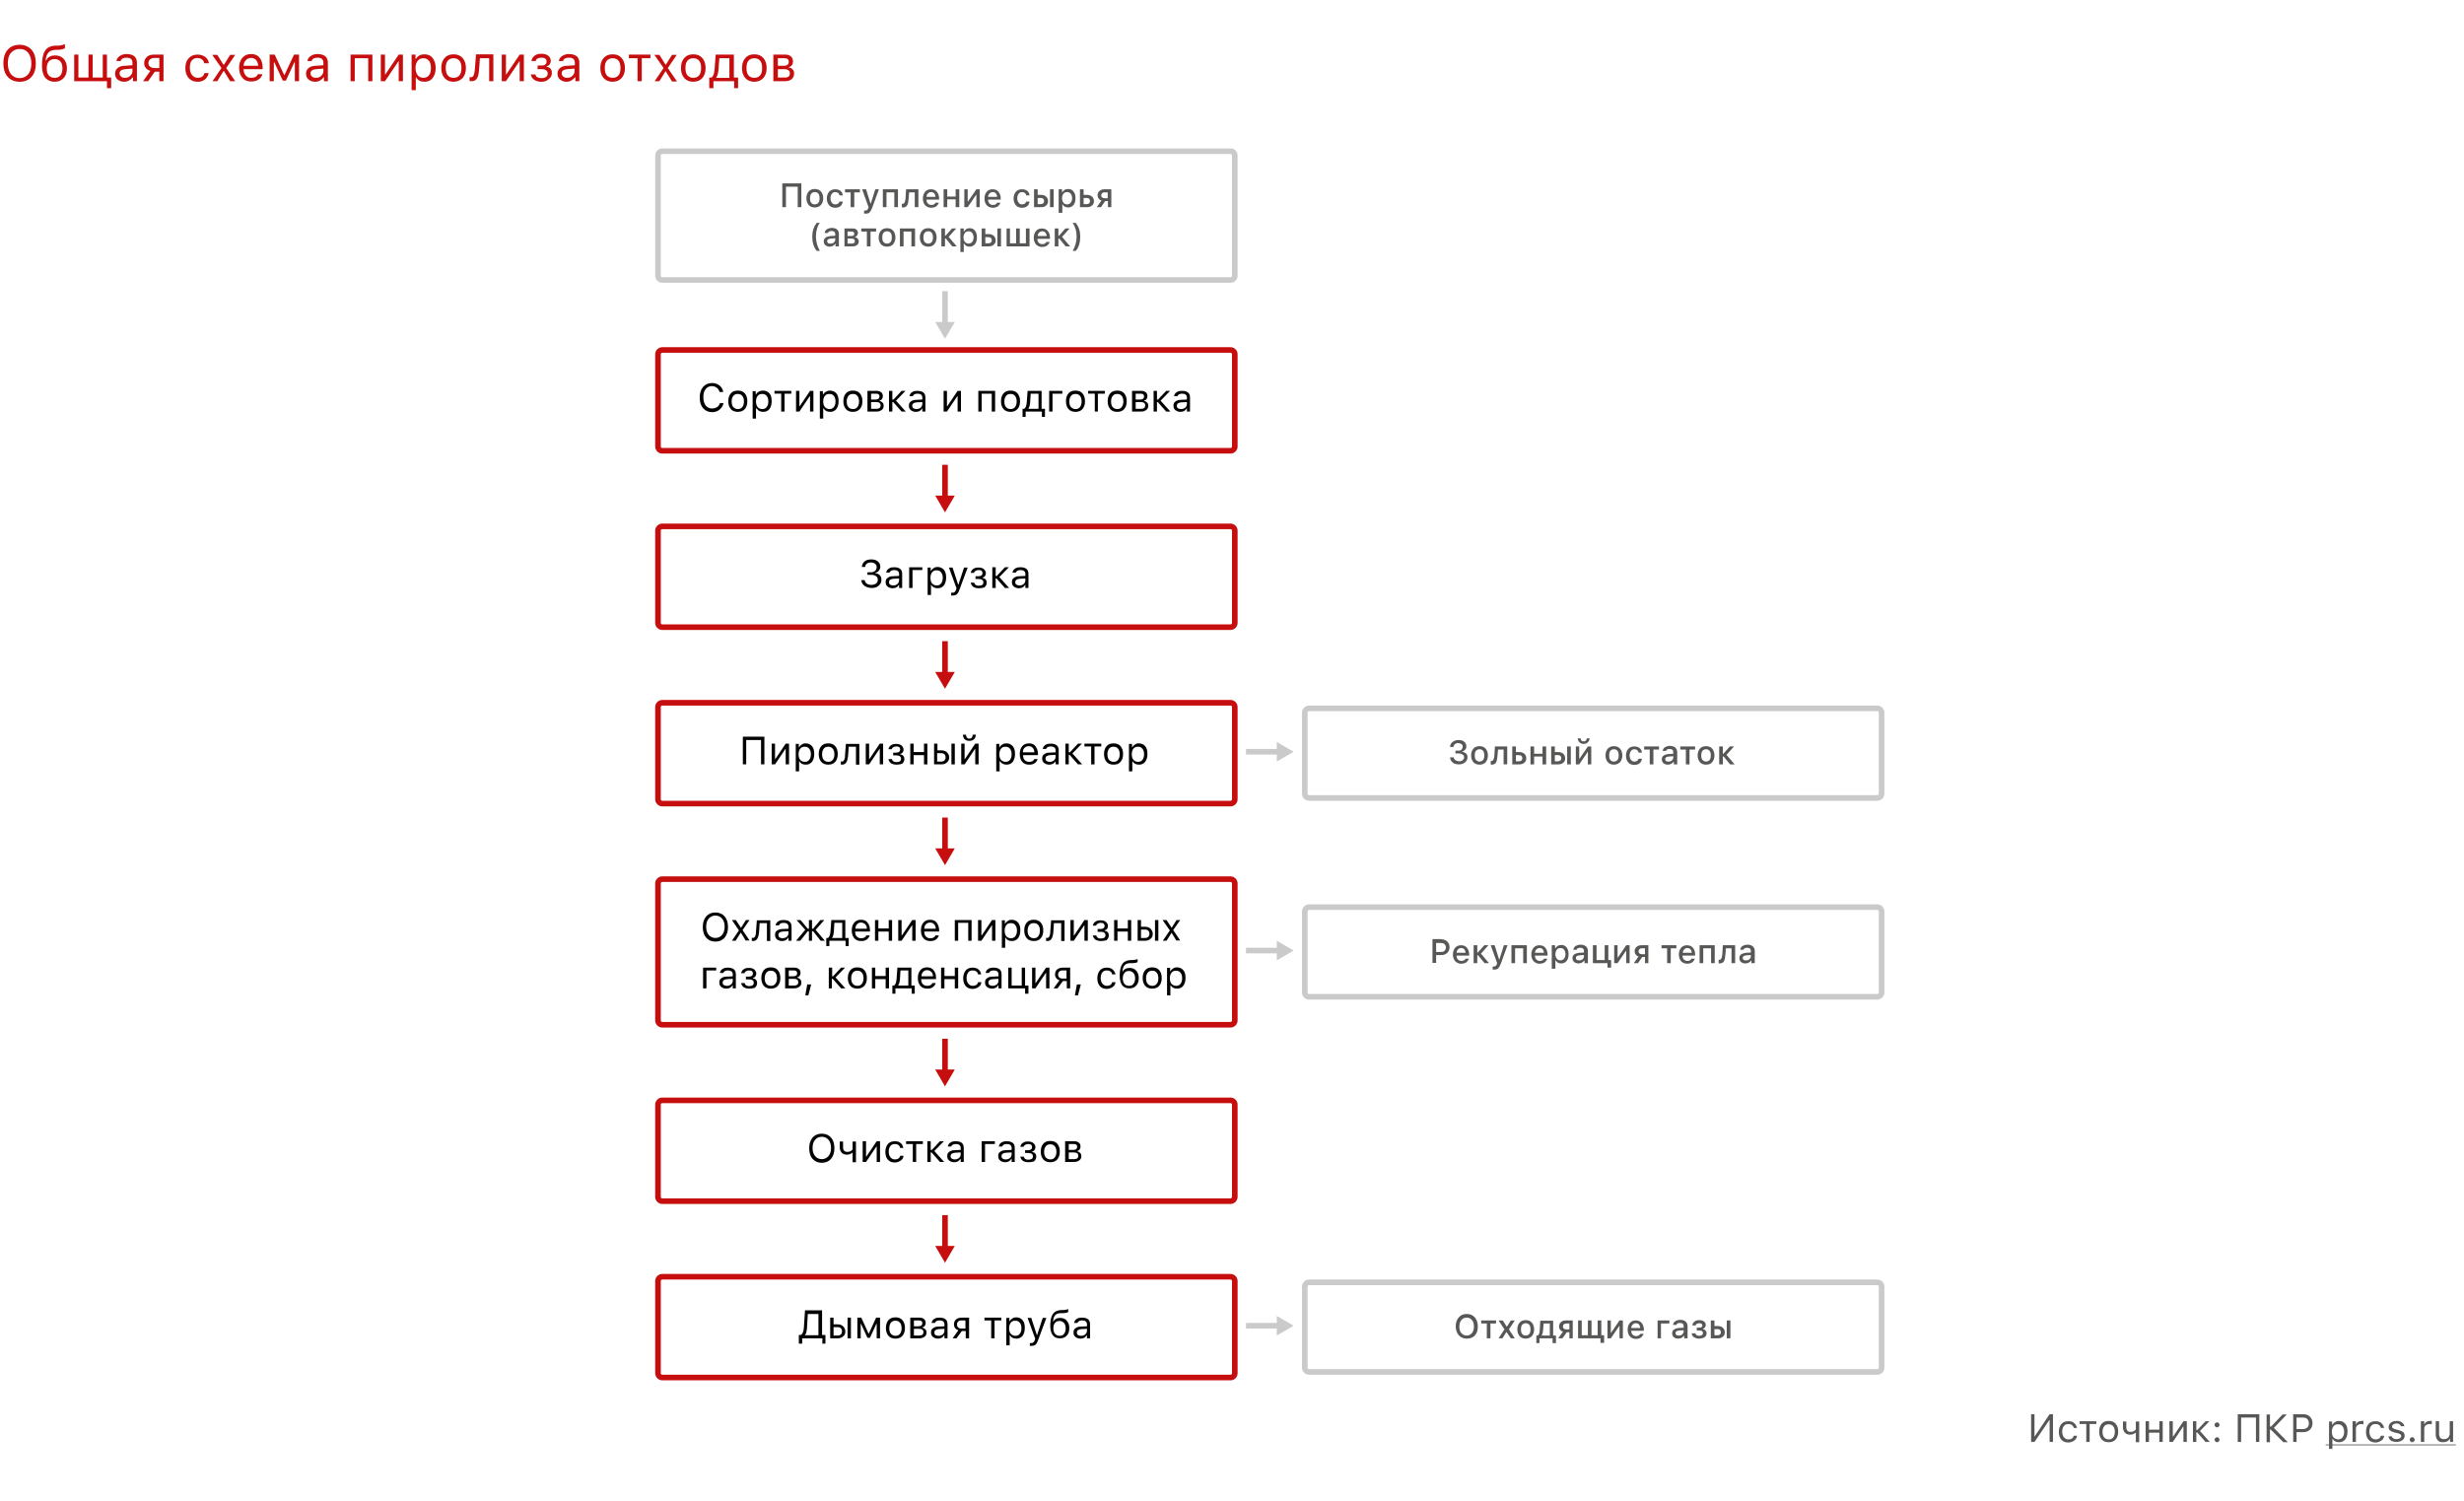 <svg xmlns="http://www.w3.org/2000/svg" id="Layer_1" x="0" y="0" version="1.1" viewBox="0 0 880 536" xml:space="preserve"><style>.st1{fill:#c60e0e}.st2{fill:#020203}.st3{fill:#575756}.st4,.st5{fill:none;stroke:#c60e0e;stroke-width:2}.st5{stroke:#cacacb}.st6,.st7{fill-rule:evenodd;clip-rule:evenodd;fill:#cacacb}.st7{fill:#c60e0e}</style><path fill="#fff" d="M0 0h880v536H0z"/><path d="M7 16c1.8 0 3.2.6 4.3 1.8 1 1.2 1.5 2.8 1.5 4.8s-.5 3.7-1.5 4.8c-1 1.2-2.5 1.8-4.3 1.8-1.8 0-3.2-.6-4.3-1.8-1-1.2-1.5-2.8-1.5-4.8s.5-3.7 1.6-4.9C3.8 16.6 5.2 16 7 16zm0 1.5c-1.3 0-2.3.5-3.1 1.4s-1.1 2.2-1.1 3.8.4 2.8 1.1 3.8c.8.9 1.8 1.4 3.1 1.4s2.3-.5 3.1-1.4c.7-.9 1.1-2.2 1.1-3.8 0-1.6-.4-2.9-1.1-3.8-.8-1-1.8-1.4-3.1-1.4zM19.5 27.8c.9 0 1.6-.3 2.1-.9.5-.6.7-1.5.7-2.5s-.2-1.8-.7-2.4c-.5-.6-1.2-.9-2.1-.9-.9 0-1.6.3-2.1.9-.5.6-.7 1.4-.7 2.4 0 1.1.2 1.9.7 2.5.5.6 1.2.9 2.1.9zm-3-6.3c.7-1.2 1.7-1.7 3.2-1.7 1.3 0 2.3.4 3 1.2.8.8 1.2 2 1.2 3.4 0 1.5-.4 2.7-1.2 3.5-.8.9-1.9 1.3-3.2 1.3-1.4 0-2.5-.5-3.3-1.4-.8-1-1.2-2.4-1.2-4.3 0-2.3.3-4.1 1-5.2.7-1.3 2-1.9 3.8-2h.9c.6 0 1.2-.1 1.8-.3.4-.1.6-.2.7-.2v1.4c-.4.3-1.2.5-2.4.6h-1c-1.2.1-2.1.4-2.6 1.1-.5.6-.8 1.5-.9 2.7h.2zM38.2 31.5V29H26.5v-9.5H28v8.2h3.6v-8.2h1.5v8.2h3.6v-8.2h1.5v8.2h1.5v3.8h-1.5zM44.6 27.8c.8 0 1.4-.2 1.9-.7.5-.5.8-1 .8-1.7v-.9l-2.5.2c-1.4.1-2.1.6-2.1 1.5 0 .5.2.8.5 1.1.4.4.8.5 1.4.5zm-.3 1.4c-.9 0-1.7-.3-2.3-.8-.6-.5-.9-1.2-.9-2.1 0-.8.3-1.5.9-2 .6-.5 1.5-.8 2.6-.8l2.7-.2v-.9c0-1.2-.7-1.8-2.1-1.8-1.2 0-1.9.4-2.1 1.2h-1.5c.1-.8.5-1.4 1.2-1.8.7-.5 1.5-.7 2.5-.7 1.1 0 2 .3 2.7.8.6.6.9 1.3.9 2.3V29h-1.4v-1.4h-.1c-.8 1-1.8 1.6-3.1 1.6zM56.9 24.3v-3.6h-1.8c-.6 0-1.1.2-1.5.5-.4.3-.6.8-.6 1.4 0 .5.2.9.6 1.2.4.3.9.5 1.5.5h1.8zm0 1.3h-1.6L52.9 29h-1.8l2.6-3.7c-.7-.2-1.2-.5-1.6-1-.4-.5-.6-1-.6-1.7 0-1 .3-1.7 1-2.3.6-.6 1.5-.8 2.6-.8h3.3V29h-1.5v-3.4zM72.9 22.4c-.1-.5-.4-.9-.8-1.2-.4-.3-1-.5-1.6-.5-.8 0-1.5.3-2 .9-.5.6-.7 1.5-.7 2.6s.3 2 .8 2.6c.5.6 1.2 1 2 1 1.3 0 2.2-.6 2.4-1.7h1.5c-.1.9-.6 1.6-1.2 2.2-.7.6-1.6.9-2.7.9-1.3 0-2.4-.4-3.2-1.3-.8-.9-1.2-2.1-1.2-3.6s.4-2.7 1.2-3.5c.8-.9 1.8-1.3 3.2-1.3 1.1 0 2 .3 2.8.9.7.6 1.1 1.3 1.2 2.2h-1.7zM79.8 25.4L77.6 29h-1.7l3.2-4.7-3.3-4.7h1.8l2.2 3.5h.2l2.2-3.5H84l-3.2 4.7L84 29h-1.8L80 25.4h-.2zM89.7 20.7c-.8 0-1.4.3-1.9.8s-.8 1.2-.8 2h5.2c0-.8-.3-1.5-.7-2-.5-.6-1.1-.8-1.8-.8zm4 5.8c-.2.8-.7 1.5-1.4 1.9-.7.5-1.6.7-2.6.7-1.3 0-2.4-.4-3.1-1.3-.8-.9-1.2-2.1-1.2-3.6s.4-2.7 1.2-3.6c.8-.9 1.8-1.3 3.1-1.3s2.3.4 3 1.3c.7.8 1.1 2 1.1 3.5v.6H87v.1c0 .9.3 1.7.8 2.2.5.6 1.1.8 1.9.8 1.2 0 2-.4 2.4-1.3h1.6zM96.3 29v-9.5h1.8l3.4 7.3h.1l3.4-7.3h1.8V29h-1.5v-6.7h-.2l-3 6.5H101l-3-6.5h-.2V29h-1.5zM112.8 27.8c.8 0 1.4-.2 1.9-.7.5-.5.8-1 .8-1.7v-.9l-2.5.2c-1.4.1-2.1.6-2.1 1.5 0 .5.2.8.5 1.1.4.4.9.5 1.4.5zm-.3 1.4c-.9 0-1.7-.3-2.3-.8-.6-.5-.9-1.2-.9-2.1 0-.8.3-1.5.9-2 .6-.5 1.5-.8 2.6-.8l2.7-.2v-.9c0-1.2-.7-1.8-2.1-1.8-1.2 0-1.9.4-2.1 1.2h-1.5c.1-.8.5-1.4 1.2-1.8.7-.5 1.5-.7 2.5-.7 1.1 0 2 .3 2.7.8.6.6.9 1.3.9 2.3V29h-1.4v-1.4h-.1c-.8 1-1.7 1.6-3.1 1.6zM131.4 20.8h-4.7V29h-1.5v-9.5h7.8V29h-1.5v-8.2zM136 29v-9.5h1.5v7.1h.1l4.8-7.1h1.5V29h-1.5v-7.1h-.1l-4.8 7.1H136zM151.6 19.4c1.2 0 2.2.4 2.9 1.3.7.9 1.1 2.1 1.1 3.6s-.4 2.7-1.1 3.6c-.7.9-1.7 1.3-2.9 1.3-1.4 0-2.4-.5-3-1.6h-.1v4.6H147V19.5h1.4v1.6h.1c.3-.5.7-1 1.3-1.3.5-.3 1.1-.4 1.8-.4zm-.4 8.4c.9 0 1.5-.3 2-.9.5-.6.7-1.5.7-2.6s-.2-2-.7-2.6c-.5-.6-1.2-.9-2-.9-.9 0-1.5.3-2 .9-.5.6-.8 1.5-.8 2.6s.3 1.9.8 2.6c.5.6 1.2.9 2 .9zM162 27.8c.9 0 1.6-.3 2.1-.9.5-.6.7-1.5.7-2.6s-.2-2-.7-2.6c-.5-.6-1.2-.9-2.1-.9s-1.6.3-2.1.9c-.5.6-.7 1.5-.7 2.6s.2 2 .7 2.6c.5.6 1.2.9 2.1.9zm0 1.4c-1.3 0-2.4-.4-3.2-1.3-.8-.9-1.2-2.1-1.2-3.6s.4-2.7 1.2-3.6c.8-.9 1.8-1.3 3.2-1.3s2.4.4 3.2 1.3c.8.9 1.2 2.1 1.2 3.6s-.4 2.7-1.2 3.6c-.8.8-1.9 1.3-3.2 1.3zM171.1 24.8c-.1 1.4-.3 2.4-.7 3.1-.4.8-1.1 1.1-2.1 1.1-.2 0-.4 0-.6-.1v-1.4c.1 0 .3.1.5.1.4 0 .8-.3 1-.8.2-.5.3-1.1.4-2.1l.4-5.3h6.2V29h-1.5v-8.2h-3.3l-.3 4zM179.2 29v-9.5h1.5v7.1h.1l4.8-7.1h1.5V29h-1.5v-7.1h-.1l-4.8 7.1h-1.5zM193.4 29.2c-1 0-1.9-.2-2.6-.7-.7-.5-1.1-1.1-1.2-1.9h1.6c.1.4.3.7.7 1 .4.2.9.3 1.5.3.7 0 1.2-.1 1.6-.4.4-.3.6-.7.6-1.2 0-1-.7-1.6-2.2-1.6H192v-1.3h1.4c1.2 0 1.8-.5 1.8-1.4 0-.4-.1-.8-.4-1-.3-.3-.8-.4-1.4-.4-.6 0-1 .1-1.4.3-.4.2-.6.5-.7.9h-1.5c.1-.8.5-1.4 1.1-1.9.6-.5 1.5-.7 2.4-.7 1 0 1.9.2 2.5.7.6.5.9 1.1.9 1.8 0 .5-.1.9-.4 1.3-.3.4-.7.6-1.1.7v.1c1.3.3 1.9 1 1.9 2.2 0 .9-.3 1.6-1 2.1-.7.8-1.6 1.1-2.7 1.1zM202.5 27.8c.8 0 1.4-.2 1.9-.7.5-.5.8-1 .8-1.7v-.9l-2.5.2c-1.4.1-2.1.6-2.1 1.5 0 .5.2.8.5 1.1.4.4.9.5 1.4.5zm-.2 1.4c-.9 0-1.7-.3-2.3-.8-.6-.5-.9-1.2-.9-2.1 0-.8.3-1.5.9-2 .6-.5 1.4-.8 2.6-.8l2.7-.2v-.9c0-1.2-.7-1.8-2.1-1.8-1.2 0-1.9.4-2.1 1.2h-1.5c.1-.8.5-1.4 1.2-1.8.7-.5 1.5-.7 2.5-.7 1.1 0 2 .3 2.7.8.6.6.9 1.3.9 2.3V29h-1.4v-1.4h-.1c-.9 1-1.8 1.6-3.1 1.6zM218.8 27.8c.9 0 1.6-.3 2.1-.9.5-.6.7-1.5.7-2.6s-.2-2-.7-2.6c-.5-.6-1.2-.9-2.1-.9-.9 0-1.6.3-2.1.9-.5.6-.7 1.5-.7 2.6s.2 2 .7 2.6c.5.6 1.2.9 2.1.9zm0 1.4c-1.3 0-2.4-.4-3.2-1.3-.8-.9-1.2-2.1-1.2-3.6s.4-2.7 1.2-3.6c.8-.9 1.8-1.3 3.2-1.3 1.4 0 2.4.4 3.2 1.3.8.9 1.2 2.1 1.2 3.6s-.4 2.7-1.2 3.6c-.8.8-1.8 1.3-3.2 1.3zM232.3 20.8h-3.1V29h-1.5v-8.2h-3.1v-1.3h7.7v1.3zM237.7 25.4l-2.2 3.6h-1.7l3.2-4.7-3.3-4.7h1.8l2.2 3.5h.1l2.2-3.5h1.7l-3.2 4.7 3.3 4.8H240l-2.2-3.6h-.1zM247.6 27.8c.9 0 1.6-.3 2.1-.9.5-.6.7-1.5.7-2.6s-.2-2-.7-2.6c-.5-.6-1.2-.9-2.1-.9-.9 0-1.6.3-2.1.9-.5.6-.7 1.5-.7 2.6s.2 2 .7 2.6c.6.6 1.2.9 2.1.9zm0 1.4c-1.3 0-2.4-.4-3.2-1.3-.8-.9-1.2-2.1-1.2-3.6s.4-2.7 1.2-3.6c.8-.9 1.8-1.3 3.2-1.3 1.4 0 2.4.4 3.2 1.3.8.9 1.2 2.1 1.2 3.6s-.4 2.7-1.2 3.6c-.7.8-1.8 1.3-3.2 1.3zM260.5 20.8h-3.6l-.3 4.1c-.1 1.3-.4 2.2-.8 2.8v.1h4.7v-7zm-7.2 10.7v-3.8h.8c.6-.4 1-1.4 1.1-2.9l.4-5.3h6.5v8.2h1.5v3.8h-1.4V29h-7.4v2.5h-1.5zM269.4 27.8c.9 0 1.6-.3 2.1-.9.5-.6.7-1.5.7-2.6s-.2-2-.7-2.6c-.5-.6-1.2-.9-2.1-.9-.9 0-1.6.3-2.1.9-.5.6-.7 1.5-.7 2.6s.2 2 .7 2.6c.5.6 1.2.9 2.1.9zm0 1.4c-1.3 0-2.4-.4-3.2-1.3-.8-.9-1.2-2.1-1.2-3.6s.4-2.7 1.2-3.6c.8-.9 1.8-1.3 3.2-1.3 1.4 0 2.4.4 3.2 1.3.8.9 1.2 2.1 1.2 3.6s-.4 2.7-1.2 3.6c-.8.8-1.8 1.3-3.2 1.3zM277.8 20.8v2.7h2.1c1.2 0 1.8-.5 1.8-1.4 0-.9-.5-1.3-1.5-1.3h-2.4zm0 3.9v3h2.5c1.2 0 1.8-.5 1.8-1.5s-.7-1.5-2.1-1.5h-2.2zm-1.5-5.2h4.1c.9 0 1.6.2 2.1.7.5.4.7 1 .7 1.8 0 .5-.1.9-.4 1.3-.3.4-.7.6-1.1.7v.1c.6.1 1.1.3 1.4.7.4.4.5.9.5 1.5 0 .8-.3 1.5-.9 2-.6.5-1.4.7-2.4.7h-4.1v-9.5z" class="st1"/><path d="M254.3 147.2c-1.3 0-2.4-.5-3.2-1.4-.8-.9-1.2-2.2-1.2-3.8 0-1.6.4-2.9 1.2-3.8.8-.9 1.8-1.4 3.2-1.4 1 0 1.9.3 2.7.9.7.6 1.2 1.4 1.3 2.3H257c-.2-.6-.5-1.1-1-1.5-.5-.4-1.1-.6-1.8-.6-.9 0-1.7.4-2.2 1.1-.6.7-.8 1.7-.8 2.9s.3 2.2.8 2.9c.6.7 1.3 1.1 2.3 1.1.7 0 1.3-.2 1.8-.5s.8-.8 1-1.4h1.3c-.2.9-.6 1.6-1.3 2.2-.9.8-1.8 1-2.8 1zM263.5 146.1c.7 0 1.2-.2 1.6-.7.4-.5.6-1.2.6-2s-.2-1.6-.6-2c-.4-.5-.9-.7-1.6-.7s-1.2.2-1.6.7c-.4.5-.6 1.2-.6 2s.2 1.6.6 2c.4.4.9.7 1.6.7zm0 1c-1 0-1.9-.3-2.5-1-.6-.7-.9-1.6-.9-2.8 0-1.2.3-2.1.9-2.8.6-.7 1.4-1 2.5-1s1.9.3 2.5 1c.6.7.9 1.6.9 2.8 0 1.2-.3 2.1-.9 2.8-.6.7-1.5 1-2.5 1zM272.5 139.5c.9 0 1.7.3 2.3 1 .6.7.8 1.6.8 2.8 0 1.2-.3 2.1-.8 2.8-.6.7-1.3 1-2.2 1-1.1 0-1.9-.4-2.3-1.2h-.3v3.6h-1.2v-9.8h1.1v1.2h.1c.2-.4.6-.8 1-1 .5-.3 1-.4 1.5-.4zm-.3 6.6c.7 0 1.2-.2 1.6-.7.4-.5.6-1.2.6-2 0-.9-.2-1.5-.6-2-.4-.5-.9-.7-1.6-.7-.7 0-1.2.2-1.6.7-.4.5-.6 1.2-.6 2s.2 1.5.6 2c.4.4.9.7 1.6.7zM282.6 140.6h-2.4v6.4H279v-6.4h-2.4v-1h6v1zM284.3 147v-7.4h1.2v5.5h.1l3.7-5.5h1.2v7.4h-1.2v-5.5h-.1l-3.7 5.5h-1.2zM296.4 139.5c.9 0 1.7.3 2.3 1 .6.7.8 1.6.8 2.8 0 1.2-.3 2.1-.8 2.8-.6.7-1.3 1-2.2 1-1.1 0-1.9-.4-2.3-1.2h-.2v3.6h-1.2v-9.8h1.1v1.2h.1c.2-.4.6-.8 1-1 .5-.3.9-.4 1.4-.4zm-.2 6.6c.7 0 1.2-.2 1.6-.7.4-.5.6-1.2.6-2 0-.9-.2-1.5-.6-2-.4-.5-.9-.7-1.6-.7-.7 0-1.2.2-1.6.7-.4.5-.6 1.2-.6 2s.2 1.5.6 2c.4.4.9.7 1.6.7zM304.6 146.1c.7 0 1.2-.2 1.6-.7.4-.5.6-1.2.6-2s-.2-1.6-.6-2c-.4-.5-.9-.7-1.6-.7-.7 0-1.2.2-1.6.7-.4.5-.6 1.2-.6 2s.2 1.6.6 2c.3.4.9.7 1.6.7zm0 1c-1 0-1.9-.3-2.5-1-.6-.7-.9-1.6-.9-2.8 0-1.2.3-2.1.9-2.8.6-.7 1.4-1 2.5-1s1.9.3 2.5 1c.6.7.9 1.6.9 2.8 0 1.2-.3 2.1-.9 2.8-.7.7-1.5 1-2.5 1zM311.1 140.6v2.1h1.6c.9 0 1.4-.4 1.4-1.1 0-.7-.4-1-1.2-1h-1.8zm0 3.1v2.3h2c.9 0 1.4-.4 1.4-1.2 0-.8-.5-1.2-1.6-1.2h-1.8zm-1.2-4.1h3.2c.7 0 1.2.2 1.6.5.4.3.6.8.6 1.4 0 .4-.1.7-.3 1-.2.3-.5.5-.9.6v.1c.5.1.8.3 1.1.6.3.3.4.7.4 1.1 0 .6-.2 1.2-.7 1.5-.5.4-1.1.6-1.9.6h-3.2v-7.4zM319.1 142.7l2.9-3.1h1.4l-3.4 3.5 3.5 3.9H322l-3-3.4h-.3v3.4h-1.2v-7.4h1.2v3.1h.4zM327.3 146.1c.6 0 1.1-.2 1.5-.5.4-.4.6-.8.6-1.3v-.7l-2 .1c-1.1.1-1.6.5-1.6 1.2 0 .4.1.7.4.9.3.2.7.3 1.1.3zm-.2 1c-.7 0-1.3-.2-1.8-.6-.5-.4-.7-.9-.7-1.6 0-.7.2-1.2.7-1.5.5-.4 1.1-.6 2-.6l2.1-.1v-.7c0-.9-.6-1.4-1.7-1.4-.9 0-1.5.3-1.7.9h-1.2c.1-.6.4-1.1.9-1.4.5-.4 1.2-.5 2-.5.9 0 1.6.2 2.1.6.5.4.7 1 .7 1.8v5h-1.1v-1.1h-.1c-.4.8-1.2 1.2-2.2 1.2zM337 147v-7.4h1.2v5.5h.1l3.7-5.5h1.2v7.4H342v-5.5h-.1l-3.7 5.5H337zM354.3 140.6h-3.7v6.4h-1.2v-7.4h6v7.4h-1.2v-6.4zM360.9 146.1c.7 0 1.2-.2 1.6-.7.4-.5.6-1.2.6-2s-.2-1.6-.6-2c-.4-.5-.9-.7-1.6-.7-.7 0-1.2.2-1.6.7-.4.5-.6 1.2-.6 2s.2 1.6.6 2c.3.4.9.7 1.6.7zm0 1c-1 0-1.9-.3-2.5-1-.6-.7-.9-1.6-.9-2.8 0-1.2.3-2.1.9-2.8.6-.7 1.4-1 2.5-1s1.9.3 2.5 1c.6.7.9 1.6.9 2.8 0 1.2-.3 2.1-.9 2.8-.7.7-1.5 1-2.5 1zM370.9 140.6h-2.8l-.2 3.2c-.1 1-.3 1.7-.6 2.1v.1h3.6v-5.4zm-5.7 8.3V146h.6c.5-.3.8-1.1.9-2.3l.3-4.1h5v6.4h1.2v2.9h-1.1V147h-5.8v1.9h-1.1zM375.9 140.6v6.4h-1.2v-7.4h4.7v1h-3.5zM384.1 146.1c.7 0 1.2-.2 1.6-.7.4-.5.6-1.2.6-2s-.2-1.6-.6-2c-.4-.5-.9-.7-1.6-.7-.7 0-1.2.2-1.6.7-.4.5-.6 1.2-.6 2s.2 1.6.6 2c.4.4.9.7 1.6.7zm0 1c-1 0-1.9-.3-2.5-1-.6-.7-.9-1.6-.9-2.8 0-1.2.3-2.1.9-2.8.6-.7 1.4-1 2.5-1s1.9.3 2.5 1c.6.7.9 1.6.9 2.8 0 1.2-.3 2.1-.9 2.8-.6.7-1.5 1-2.5 1zM394.5 140.6h-2.4v6.4H391v-6.4h-2.4v-1h6v1zM399 146.1c.7 0 1.2-.2 1.6-.7.4-.5.6-1.2.6-2s-.2-1.6-.6-2c-.4-.5-.9-.7-1.6-.7s-1.2.2-1.6.7c-.4.5-.6 1.2-.6 2s.2 1.6.6 2c.4.4.9.7 1.6.7zm0 1c-1 0-1.9-.3-2.5-1-.6-.7-.9-1.6-.9-2.8 0-1.2.3-2.1.9-2.8.6-.7 1.4-1 2.5-1s1.9.3 2.5 1c.6.7.9 1.6.9 2.8 0 1.2-.3 2.1-.9 2.8-.6.7-1.4 1-2.5 1zM405.6 140.6v2.1h1.6c.9 0 1.4-.4 1.4-1.1 0-.7-.4-1-1.2-1h-1.8zm0 3.1v2.3h2c.9 0 1.4-.4 1.4-1.2 0-.8-.5-1.2-1.6-1.2h-1.8zm-1.2-4.1h3.2c.7 0 1.2.2 1.6.5.4.3.6.8.6 1.4 0 .4-.1.7-.3 1-.2.3-.5.5-.9.6v.1c.5.1.8.3 1.1.6.3.3.4.7.4 1.1 0 .6-.2 1.2-.7 1.5-.5.4-1.1.6-1.9.6h-3.2v-7.4zM413.6 142.7l2.9-3.1h1.4l-3.4 3.5 3.5 3.9h-1.5l-3-3.4h-.3v3.4H412v-7.4h1.2v3.1h.4zM421.8 146.1c.6 0 1.1-.2 1.5-.5.4-.4.6-.8.6-1.3v-.7l-2 .1c-1.1.1-1.6.5-1.6 1.2 0 .4.1.7.4.9.3.2.6.3 1.1.3zm-.2 1c-.7 0-1.3-.2-1.8-.6-.5-.4-.7-.9-.7-1.6 0-.7.2-1.2.7-1.5.5-.4 1.1-.6 2-.6l2.1-.1v-.7c0-.9-.6-1.4-1.7-1.4-.9 0-1.5.3-1.7.9h-1.2c.1-.6.4-1.1.9-1.4.5-.4 1.2-.5 2-.5.9 0 1.6.2 2.1.6.5.4.7 1 .7 1.8v5h-1.1v-1.1h-.1c-.5.8-1.2 1.2-2.2 1.2z" class="st2"/><path d="M284.9 74v-7.3h-4.2V74h-1.3v-8.5h6.8V74h-1.3zM291 73c.5 0 1-.2 1.3-.6.3-.4.4-.9.4-1.6 0-.7-.1-1.2-.4-1.6-.3-.4-.7-.6-1.3-.6-.5 0-1 .2-1.3.6-.3.4-.4.9-.4 1.6 0 .7.1 1.2.4 1.6.3.4.7.6 1.3.6zm0 1.1c-.9 0-1.7-.3-2.2-.9-.5-.6-.8-1.4-.8-2.4s.3-1.8.8-2.4c.5-.6 1.3-.9 2.2-.9.9 0 1.7.3 2.2.9.5.6.8 1.4.8 2.4s-.3 1.8-.8 2.4c-.6.6-1.3.9-2.2.9zM299.8 69.7c-.1-.3-.2-.6-.5-.8-.3-.2-.6-.3-1-.3-.5 0-.9.2-1.2.6-.3.4-.5.9-.5 1.6 0 .7.2 1.2.5 1.6.3.4.7.6 1.2.6.8 0 1.3-.3 1.5-1h1.2c-.1.7-.4 1.2-.8 1.6-.5.4-1.1.6-1.9.6-.9 0-1.7-.3-2.2-.9-.5-.6-.8-1.4-.8-2.4s.3-1.8.8-2.4c.5-.6 1.3-.9 2.2-.9.8 0 1.4.2 1.9.6.5.4.7.9.8 1.6h-1.2zM307.1 68.7h-2V74h-1.3v-5.3h-2v-1.1h5.3v1.1zM309.1 76.3h-.5v-1.1h.4c.3 0 .5-.1.7-.2.2-.1.3-.4.4-.7l.1-.3-2.3-6.4h1.4l1.6 5.1h.1l1.6-5.1h1.3l-2.4 6.6c-.3.8-.6 1.3-.9 1.6-.3.4-.8.5-1.5.5zM319.5 68.7h-2.9V74h-1.3v-6.4h5.4V74h-1.3v-5.3zM324.5 71.1c-.1 1-.2 1.7-.5 2.2-.3.5-.8.8-1.5.8-.2 0-.3 0-.4-.1v-1.2h.3c.3 0 .5-.2.7-.5.1-.3.2-.7.3-1.3l.2-3.4h4.4V74h-1.3v-5.3h-2l-.2 2.4zM332.5 68.6c-.5 0-.8.2-1.1.5-.3.3-.5.7-.5 1.2h3.2c0-.5-.2-.9-.4-1.2-.4-.4-.8-.5-1.2-.5zm2.8 3.7c-.1.6-.5 1-.9 1.4-.5.3-1.1.5-1.8.5-.9 0-1.6-.3-2.2-.9-.5-.6-.8-1.4-.8-2.4s.3-1.8.8-2.4c.5-.6 1.2-.9 2.1-.9.9 0 1.6.3 2.1.9.5.6.8 1.4.8 2.4v.4h-4.5v.1c0 .6.2 1 .5 1.3.3.3.7.5 1.2.5.8 0 1.3-.3 1.5-.8h1.2zM337 67.6h1.3v2.6h3v-2.6h1.3V74h-1.3v-2.8h-3V74H337v-6.4zM344.4 74v-6.4h1.2V72h.1l3-4.4h1.2V74h-1.2v-4.4h-.1l-3 4.4h-1.2zM354.5 68.6c-.5 0-.8.2-1.1.5-.3.3-.5.7-.5 1.2h3.2c0-.5-.2-.9-.4-1.2-.3-.4-.7-.5-1.2-.5zm2.8 3.7c-.1.6-.5 1-.9 1.4-.5.3-1.1.5-1.8.5-.9 0-1.6-.3-2.2-.9-.5-.6-.8-1.4-.8-2.4s.3-1.8.8-2.4c.5-.6 1.2-.9 2.1-.9.9 0 1.6.3 2.1.9.5.6.8 1.4.8 2.4v.4h-4.5v.1c0 .6.2 1 .5 1.3.3.3.7.5 1.2.5.8 0 1.3-.3 1.5-.8h1.2zM366.5 69.7c-.1-.3-.2-.6-.5-.8-.3-.2-.6-.3-1-.3-.5 0-.9.2-1.2.6-.3.4-.5.9-.5 1.6 0 .7.2 1.2.5 1.6.3.4.7.6 1.2.6.8 0 1.3-.3 1.5-1h1.2c-.1.7-.4 1.2-.8 1.6-.5.4-1.1.6-1.9.6-.9 0-1.7-.3-2.2-.9-.5-.6-.8-1.4-.8-2.4s.3-1.8.8-2.4c.5-.6 1.3-.9 2.2-.9.8 0 1.4.2 1.9.6.5.4.7.9.8 1.6h-1.2zM375 67.6h1.3V74H375v-6.4zm-4.4 3v2.3h1.1c.4 0 .7-.1.9-.3.2-.2.3-.5.3-.8 0-.3-.1-.6-.3-.8-.2-.2-.5-.3-.9-.3h-1.1zm-1.3-3h1.3v2h1.2c.7 0 1.3.2 1.8.6.4.4.7.9.7 1.6 0 .7-.2 1.2-.7 1.6-.4.4-1 .6-1.8.6h-2.5v-6.4zM381.5 67.5c.8 0 1.5.3 1.9.9.5.6.7 1.4.7 2.4s-.2 1.8-.7 2.4c-.5.6-1.1.9-1.9.9-1 0-1.6-.4-2-1.1h-.1v3h-1.3v-8.4h1.2v1.1h.1c.2-.4.5-.6.8-.9.4-.2.8-.3 1.3-.3zm-.4 5.5c.5 0 1-.2 1.3-.6.3-.4.5-.9.5-1.6 0-.7-.2-1.2-.5-1.6-.3-.4-.7-.6-1.3-.6-.5 0-1 .2-1.3.6-.3.4-.5.9-.5 1.6 0 .7.2 1.2.5 1.6.4.4.8.6 1.3.6zM387 70.6v2.3h1.1c.4 0 .7-.1.9-.3.2-.2.3-.5.3-.8 0-.3-.1-.6-.3-.8-.2-.2-.5-.3-.9-.3H387zm-1.3-3h1.3v2h1.2c.7 0 1.3.2 1.8.6.4.4.7.9.7 1.6 0 .7-.2 1.2-.7 1.6-.4.4-1 .6-1.8.6h-2.5v-6.4zM395.6 70.8v-2.1h-1.1c-.4 0-.7.1-.9.3-.2.2-.3.5-.3.8 0 .3.1.6.3.7.2.2.5.3.9.3h1.1zm0 1h-.9l-1.5 2.2h-1.5l1.7-2.4c-.4-.1-.8-.3-1-.7-.3-.3-.4-.7-.4-1.1 0-.7.2-1.2.7-1.6.4-.4 1-.6 1.8-.6h2.4V74h-1.2v-2.2zM291.7 89.6c-1.1-1.3-1.6-3-1.6-5.1 0-1.9.5-3.5 1.6-4.9h1.1c-.4.5-.8 1.2-1 2.1-.3.9-.4 1.9-.4 2.8 0 1.8.5 3.5 1.4 5.1h-1.1zM296.6 87c.5 0 .9-.1 1.2-.4.3-.3.5-.6.5-1v-.5l-1.6.1c-.9.1-1.3.4-1.3.9 0 .3.1.5.3.7.2.2.5.2.9.2zm-.3 1.1c-.6 0-1.1-.2-1.5-.5-.4-.4-.6-.8-.6-1.4 0-.6.2-1 .6-1.3.4-.3 1-.5 1.8-.6l1.7-.1v-.6c0-.7-.4-1.1-1.3-1.1-.7 0-1.2.2-1.3.7h-1.2c.1-.5.3-1 .8-1.3.5-.3 1.1-.5 1.8-.5.8 0 1.4.2 1.9.6.4.4.6.9.6 1.6V88h-1.2v-.9h-.1c-.5.7-1.2 1-2 1zM302.7 82.6v1.7h1.3c.8 0 1.1-.3 1.1-.8s-.3-.8-1-.8h-1.4zm0 2.6V87h1.5c.8 0 1.1-.3 1.1-.9 0-.6-.4-.9-1.3-.9h-1.3zm-1.2-3.6h2.9c.6 0 1.1.1 1.5.4.3.3.5.7.5 1.2 0 .3-.1.6-.3.9-.2.3-.5.4-.8.5v.1c.4 0 .7.2 1 .5.2.3.4.6.4 1 0 .6-.2 1-.6 1.3-.4.3-1 .5-1.6.5h-2.9v-6.4zM312.9 82.7h-2V88h-1.3v-5.3h-2v-1.1h5.3v1.1zM316.8 87c.5 0 1-.2 1.3-.6.3-.4.4-.9.4-1.6 0-.7-.1-1.2-.4-1.6-.3-.4-.7-.6-1.3-.6-.5 0-1 .2-1.3.6-.3.4-.4.9-.4 1.6 0 .7.1 1.2.4 1.6.3.4.8.6 1.3.6zm0 1.1c-.9 0-1.7-.3-2.2-.9-.5-.6-.8-1.4-.8-2.4s.3-1.8.8-2.4c.5-.6 1.3-.9 2.2-.9.9 0 1.7.3 2.2.9.5.6.8 1.4.8 2.4s-.3 1.8-.8 2.4c-.5.6-1.3.9-2.2.9zM325.6 82.7h-2.9V88h-1.3v-6.4h5.4V88h-1.3v-5.3zM331.5 87c.5 0 1-.2 1.3-.6.3-.4.4-.9.4-1.6 0-.7-.1-1.2-.4-1.6-.3-.4-.7-.6-1.3-.6-.5 0-1 .2-1.3.6-.3.4-.4.9-.4 1.6 0 .7.1 1.2.4 1.6.4.4.8.6 1.3.6zm0 1.1c-.9 0-1.7-.3-2.2-.9-.5-.6-.8-1.4-.8-2.4s.3-1.8.8-2.4c.5-.6 1.3-.9 2.2-.9.9 0 1.7.3 2.2.9.5.6.8 1.4.8 2.4s-.3 1.8-.8 2.4c-.5.6-1.2.9-2.2.9zM337.7 84.2l2.3-2.6h1.5l-2.7 3 2.9 3.4h-1.6l-2.3-2.8h-.3V88h-1.3v-6.4h1.3v2.6h.2zM346.3 81.5c.8 0 1.5.3 1.9.9.5.6.7 1.4.7 2.4s-.2 1.8-.7 2.4c-.5.6-1.1.9-1.9.9-1 0-1.6-.4-2-1.1h-.1v3H343v-8.4h1.2v1.1h.1c.2-.4.5-.6.8-.9.4-.2.7-.3 1.2-.3zm-.4 5.5c.5 0 1-.2 1.3-.6.3-.4.5-.9.5-1.6 0-.7-.2-1.2-.5-1.6-.3-.4-.7-.6-1.3-.6-.5 0-1 .2-1.3.6-.3.4-.5.9-.5 1.6 0 .7.2 1.2.5 1.6.4.4.8.6 1.3.6zM356.2 81.6h1.3V88h-1.3v-6.4zm-4.3 3v2.3h1.1c.4 0 .7-.1.9-.3.2-.2.3-.5.3-.8 0-.3-.1-.6-.3-.8-.2-.2-.5-.3-.9-.3h-1.1zm-1.3-3h1.3v2h1.2c.7 0 1.3.2 1.8.6.4.4.7.9.7 1.6 0 .7-.2 1.2-.7 1.6-.4.4-1 .6-1.8.6h-2.5v-6.4zM359.4 81.6h1.3v5.3h2.2v-5.3h1.3v5.3h2.2v-5.3h1.3V88h-8.2v-6.4zM372.2 82.6c-.5 0-.8.2-1.1.5-.3.3-.5.7-.5 1.2h3.2c0-.5-.2-.9-.4-1.2-.4-.4-.8-.5-1.2-.5zm2.7 3.7c-.1.6-.5 1-.9 1.4-.5.3-1.1.5-1.8.5-.9 0-1.6-.3-2.2-.9-.5-.6-.8-1.4-.8-2.4s.3-1.8.8-2.4c.5-.6 1.2-.9 2.1-.9.9 0 1.6.3 2.1.9.5.6.8 1.4.8 2.4v.4h-4.5v.1c0 .6.2 1 .5 1.3.3.3.7.5 1.2.5.8 0 1.3-.3 1.5-.8h1.2zM378.2 84.2l2.3-2.6h1.5l-2.7 3 2.9 3.4h-1.6l-2.3-2.8h-.3V88h-1.3v-6.4h1.3v2.6h.2zM383.1 89.6c1-1.7 1.4-3.4 1.4-5.1 0-1-.1-1.9-.4-2.8-.3-.9-.6-1.6-1-2.1h1.1c1.1 1.4 1.6 3 1.6 4.9 0 2.1-.5 3.8-1.6 5.1h-1.1zM519.8 268.1h1.1c.5 0 .9-.1 1.1-.4s.4-.6.4-1-.1-.7-.4-.9c-.3-.2-.7-.4-1.2-.4s-.9.1-1.2.4c-.3.2-.5.6-.5 1h-1.2c0-.8.3-1.4.9-1.8.5-.4 1.2-.7 2.1-.7.8 0 1.5.2 2 .6.5.4.8 1 .8 1.6 0 .5-.1.9-.4 1.2-.3.4-.7.6-1.1.7v.1c.6.1 1 .3 1.4.6.4.4.5.8.5 1.4 0 .7-.3 1.3-.9 1.8-.6.5-1.4.7-2.2.7-.9 0-1.7-.2-2.2-.7-.6-.5-.9-1.1-.9-1.8h1.3c0 .4.2.7.6 1 .3.2.8.4 1.3.4s1-.1 1.3-.4c.3-.3.5-.6.5-1s-.2-.8-.5-1c-.3-.2-.8-.4-1.4-.4h-1.2v-1zM528.4 272c.5 0 1-.2 1.3-.6.3-.4.4-.9.4-1.6 0-.7-.1-1.2-.4-1.6-.3-.4-.7-.6-1.3-.6-.5 0-1 .2-1.3.6-.3.4-.4.9-.4 1.6 0 .7.1 1.2.4 1.6.4.4.8.6 1.3.6zm0 1.1c-.9 0-1.7-.3-2.2-.9-.5-.6-.8-1.4-.8-2.4s.3-1.8.8-2.4c.5-.6 1.3-.9 2.2-.9.9 0 1.7.3 2.2.9.5.6.8 1.4.8 2.4s-.3 1.8-.8 2.4c-.5.6-1.2.9-2.2.9zM534.8 270.1c-.1 1-.2 1.7-.5 2.2-.3.5-.8.8-1.5.8-.2 0-.3 0-.4-.1v-1.2h.3c.3 0 .5-.2.7-.5.1-.3.2-.7.3-1.3l.2-3.4h4.4v6.4H537v-5.3h-2l-.2 2.4zM541.4 269.6v2.3h1.1c.4 0 .7-.1.9-.3.2-.2.3-.5.3-.8 0-.3-.1-.6-.3-.8-.2-.2-.5-.3-.9-.3h-1.1zm-1.3-3h1.3v2h1.2c.7 0 1.3.2 1.8.6.4.4.7.9.7 1.6s-.2 1.2-.7 1.6c-.4.4-1 .6-1.8.6h-2.5v-6.4zM546.6 266.6h1.3v2.6h3v-2.6h1.3v6.4h-1.3v-2.8h-3v2.8h-1.3v-6.4zM559.7 266.6h1.3v6.4h-1.3v-6.4zm-4.4 3v2.3h1.1c.4 0 .7-.1.9-.3.2-.2.3-.5.3-.8 0-.3-.1-.6-.3-.8-.2-.2-.5-.3-.9-.3h-1.1zm-1.3-3h1.3v2h1.2c.7 0 1.3.2 1.8.6.4.4.7.9.7 1.6s-.2 1.2-.7 1.6c-.4.4-1 .6-1.8.6H554v-6.4zM564.5 263.7c0 .3.1.6.3.8.2.2.4.3.8.3.3 0 .6-.1.8-.3.2-.2.3-.5.3-.8h1c0 .6-.2 1-.6 1.4-.4.4-.9.6-1.5.6s-1.1-.2-1.5-.6c-.4-.4-.6-.8-.6-1.4h1zm-1.7 9.3v-6.4h1.2v4.4h.1l3-4.4h1.2v6.4h-1.2v-4.4h-.1l-3 4.4h-1.2zM576.4 272c.5 0 1-.2 1.3-.6.3-.4.4-.9.4-1.6 0-.7-.1-1.2-.4-1.6-.3-.4-.7-.6-1.3-.6-.5 0-1 .2-1.3.6-.3.4-.4.9-.4 1.6 0 .7.1 1.2.4 1.6.3.4.7.6 1.3.6zm0 1.1c-.9 0-1.7-.3-2.2-.9-.5-.6-.8-1.4-.8-2.4s.3-1.8.8-2.4c.5-.6 1.3-.9 2.2-.9.9 0 1.7.3 2.2.9.5.6.8 1.4.8 2.4s-.3 1.8-.8 2.4c-.6.6-1.3.9-2.2.9zM585.2 268.7c-.1-.3-.2-.6-.5-.8-.3-.2-.6-.3-1-.3-.5 0-.9.2-1.2.6-.3.4-.5.9-.5 1.6 0 .7.2 1.2.5 1.6.3.4.7.6 1.2.6.8 0 1.3-.3 1.5-1h1.2c-.1.7-.4 1.2-.8 1.6-.5.4-1.1.6-1.9.6-.9 0-1.7-.3-2.2-.9-.5-.6-.8-1.4-.8-2.4s.3-1.8.8-2.4 1.3-.9 2.2-.9c.8 0 1.4.2 1.9.6.5.4.7.9.8 1.6h-1.2zM592.5 267.7h-2v5.3h-1.3v-5.3h-2v-1.1h5.3v1.1zM595.9 272c.5 0 .9-.1 1.2-.4.3-.3.5-.6.5-1v-.5l-1.6.1c-.9.1-1.3.4-1.3.9 0 .3.1.5.3.7.3.2.6.2.9.2zm-.3 1.1c-.6 0-1.1-.2-1.5-.5-.4-.4-.6-.8-.6-1.4 0-.6.2-1 .6-1.3.4-.3 1-.5 1.8-.6l1.7-.1v-.6c0-.7-.4-1.1-1.3-1.1-.7 0-1.2.2-1.3.7h-1.2c.1-.5.3-1 .8-1.3.5-.3 1.1-.5 1.8-.5.8 0 1.4.2 1.9.6.4.4.7.9.7 1.6v4.4h-1.2v-.9h-.1c-.6.7-1.2 1-2.1 1zM605.4 267.7h-2v5.3h-1.3v-5.3h-2v-1.1h5.3v1.1zM609.3 272c.5 0 1-.2 1.3-.6.3-.4.4-.9.4-1.6 0-.7-.1-1.2-.4-1.6-.3-.4-.7-.6-1.3-.6-.5 0-1 .2-1.3.6-.3.4-.4.9-.4 1.6 0 .7.1 1.2.4 1.6.4.4.8.6 1.3.6zm0 1.1c-.9 0-1.7-.3-2.2-.9-.5-.6-.8-1.4-.8-2.4s.3-1.8.8-2.4c.5-.6 1.3-.9 2.2-.9.9 0 1.7.3 2.2.9.5.6.8 1.4.8 2.4s-.3 1.8-.8 2.4c-.5.6-1.2.9-2.2.9zM615.5 269.2l2.3-2.6h1.5l-2.7 3 2.9 3.4h-1.6l-2.3-2.8h-.3v2.8H614v-6.4h1.3v2.6h.2zM514.9 335.5c.8 0 1.5.3 2 .8s.8 1.2.8 2-.3 1.5-.8 2-1.2.8-2 .8h-2v2.8h-1.3v-8.5h3.3zm-2 4.5h1.7c.6 0 1-.1 1.3-.4.3-.3.5-.7.5-1.2s-.2-.9-.5-1.2c-.3-.3-.8-.4-1.3-.4h-1.7v3.2zM521.8 338.6c-.5 0-.8.2-1.1.5-.3.3-.5.7-.5 1.2h3.2c0-.5-.2-.9-.4-1.2-.3-.4-.7-.5-1.2-.5zm2.8 3.7c-.1.6-.5 1-.9 1.4-.5.3-1.1.5-1.8.5-.9 0-1.6-.3-2.2-.9-.5-.6-.8-1.4-.8-2.4s.3-1.8.8-2.4c.5-.6 1.2-.9 2.1-.9.9 0 1.6.3 2.1.9.5.6.8 1.4.8 2.4v.4h-4.5v.1c0 .6.2 1 .5 1.3.3.3.7.5 1.2.5.8 0 1.3-.3 1.5-.8h1.2zM527.8 340.2l2.3-2.6h1.5l-2.7 3 2.9 3.4h-1.6l-2.3-2.8h-.3v2.8h-1.3v-6.4h1.3v2.6h.2zM533.6 346.3h-.5v-1.1h.4c.3 0 .5-.1.7-.2.2-.1.3-.4.4-.7l.1-.3-2.3-6.4h1.4l1.6 5.1h.1l1.6-5.1h1.3l-2.4 6.6c-.3.8-.6 1.3-.9 1.6-.3.4-.9.5-1.5.5zM544 338.7h-2.9v5.3h-1.3v-6.4h5.5v6.4H544v-5.3zM549.8 338.6c-.5 0-.8.2-1.1.5-.3.3-.5.7-.5 1.2h3.2c0-.5-.2-.9-.4-1.2-.3-.4-.7-.5-1.2-.5zm2.8 3.7c-.1.6-.5 1-.9 1.4-.5.3-1.1.5-1.8.5-.9 0-1.6-.3-2.2-.9-.5-.6-.8-1.4-.8-2.4s.3-1.8.8-2.4c.5-.6 1.2-.9 2.1-.9.9 0 1.6.3 2.1.9.5.6.8 1.4.8 2.4v.4h-4.5v.1c0 .6.2 1 .5 1.3.3.3.7.5 1.2.5.8 0 1.3-.3 1.5-.8h1.2zM557.6 337.5c.8 0 1.5.3 1.9.9.5.6.7 1.4.7 2.4s-.2 1.8-.7 2.4c-.5.6-1.1.9-1.9.9-1 0-1.6-.4-2-1.1h-.1v3h-1.3v-8.4h1.2v1.1h.1c.2-.4.5-.6.8-.9.5-.2.9-.3 1.3-.3zm-.3 5.5c.5 0 1-.2 1.3-.6.3-.4.5-.9.5-1.6 0-.7-.2-1.2-.5-1.6-.3-.4-.7-.6-1.3-.6s-1 .2-1.3.6c-.3.4-.5.9-.5 1.6 0 .7.2 1.2.5 1.6.3.4.7.6 1.3.6zM564 343c.5 0 .9-.1 1.2-.4.3-.3.5-.6.5-1v-.5l-1.6.1c-.9.1-1.3.4-1.3.9 0 .3.1.5.3.7.3.2.6.2.9.2zm-.3 1.1c-.6 0-1.1-.2-1.5-.5-.4-.4-.6-.8-.6-1.4 0-.6.2-1 .6-1.3.4-.3 1-.5 1.8-.6l1.7-.1v-.6c0-.7-.4-1.1-1.3-1.1-.7 0-1.2.2-1.3.7h-1.2c.1-.5.3-1 .8-1.3.5-.3 1.1-.5 1.8-.5.8 0 1.4.2 1.9.6.4.4.7.9.7 1.6v4.4h-1.2v-.9h-.1c-.6.7-1.2 1-2.1 1zM574.1 345.7V344h-5.2v-6.4h1.3v5.3h2.9v-5.3h1.3v5.3h1v2.7h-1.3zM576.5 344v-6.4h1.2v4.4h.1l3-4.4h1.2v6.4h-1.2v-4.4h-.1l-3 4.4h-1.2zM587.5 340.8v-2.1h-1.1c-.4 0-.7.1-.9.3-.2.2-.3.5-.3.8 0 .3.1.6.3.7.2.2.5.3.9.3h1.1zm0 1h-1L585 344h-1.5l1.7-2.4c-.4-.1-.8-.3-1-.7-.3-.3-.4-.7-.4-1.1 0-.7.2-1.2.7-1.6.4-.4 1-.6 1.8-.6h2.4v6.4h-1.2v-2.2zM598.7 338.7h-2v5.3h-1.3v-5.3h-2v-1.1h5.3v1.1zM602.6 338.6c-.5 0-.8.2-1.1.5-.3.3-.5.7-.5 1.2h3.2c0-.5-.2-.9-.4-1.2-.4-.4-.8-.5-1.2-.5zm2.7 3.7c-.1.6-.5 1-.9 1.4-.5.3-1.1.5-1.8.5-.9 0-1.6-.3-2.2-.9-.5-.6-.8-1.4-.8-2.4s.3-1.8.8-2.4c.5-.6 1.2-.9 2.1-.9.9 0 1.6.3 2.1.9.5.6.8 1.4.8 2.4v.4h-4.5v.1c0 .6.2 1 .5 1.3.3.3.7.5 1.2.5.8 0 1.3-.3 1.5-.8h1.2zM611.2 338.7h-2.9v5.3H607v-6.4h5.4v6.4h-1.3v-5.3zM616.2 341.1c-.1 1-.2 1.7-.5 2.2-.3.5-.8.8-1.5.8-.2 0-.3 0-.4-.1v-1.2h.3c.3 0 .5-.2.7-.5.1-.3.2-.7.3-1.3l.2-3.4h4.4v6.4h-1.3v-5.3h-2l-.2 2.4zM623.6 343c.5 0 .9-.1 1.2-.4.3-.3.5-.6.5-1v-.5l-1.6.1c-.9.1-1.3.4-1.3.9 0 .3.1.5.3.7.3.2.6.2.9.2zm-.3 1.1c-.6 0-1.1-.2-1.5-.5-.4-.4-.6-.8-.6-1.4 0-.6.2-1 .6-1.3.4-.3 1-.5 1.8-.6l1.7-.1v-.6c0-.7-.4-1.1-1.3-1.1-.7 0-1.2.2-1.3.7h-1.2c.1-.5.3-1 .8-1.3.5-.3 1.1-.5 1.8-.5.8 0 1.4.2 1.9.6.4.4.7.9.7 1.6v4.4h-1.2v-.9h-.1c-.6.7-1.2 1-2.1 1zM523.8 469.3c1.2 0 2.2.4 2.9 1.2.7.8 1.1 1.9 1.1 3.2 0 1.4-.3 2.4-1 3.2-.7.8-1.7 1.2-2.9 1.2s-2.2-.4-2.9-1.2c-.7-.8-1.1-1.9-1.1-3.2 0-1.4.4-2.4 1.1-3.2.7-.8 1.6-1.2 2.8-1.2zm0 1.3c-.8 0-1.4.3-1.9.9-.5.6-.7 1.4-.7 2.3 0 1 .2 1.8.7 2.3.5.6 1.1.9 1.9.9.8 0 1.4-.3 1.9-.9.5-.6.7-1.4.7-2.3 0-1-.2-1.8-.7-2.3-.4-.6-1.1-.9-1.9-.9zM534.3 472.7h-2v5.3H531v-5.3h-2v-1.1h5.3v1.1zM538 475.7l-1.4 2.3h-1.4l2.1-3.2-2.1-3.2h1.5l1.4 2.2h.1l1.4-2.2h1.4l-2.1 3.2 2.1 3.2h-1.4l-1.6-2.3zM544.9 477c.5 0 1-.2 1.3-.6.3-.4.4-.9.4-1.6 0-.7-.1-1.2-.4-1.6-.3-.4-.7-.6-1.3-.6-.5 0-1 .2-1.3.6-.3.4-.4.9-.4 1.6 0 .7.1 1.2.4 1.6.3.4.7.6 1.3.6zm0 1.1c-.9 0-1.7-.3-2.2-.9-.5-.6-.8-1.4-.8-2.4s.3-1.8.8-2.4c.5-.6 1.3-.9 2.2-.9.9 0 1.7.3 2.2.9.5.6.8 1.4.8 2.4s-.3 1.8-.8 2.4c-.6.6-1.3.9-2.2.9zM553.5 472.7h-2.2l-.2 2.4c-.1.8-.2 1.4-.5 1.8v.1h2.9v-4.3zm-4.8 7V477h.5c.4-.3.7-.9.7-1.9l.2-3.4h4.6v5.3h1v2.7h-1.2V478h-4.7v1.7h-1.1zM560.5 474.8v-2.1h-1.1c-.4 0-.7.1-.9.3-.2.2-.3.5-.3.8 0 .3.1.6.3.7.2.2.5.3.9.3h1.1zm0 1h-.9L558 478h-1.5l1.7-2.4c-.4-.1-.8-.3-1-.7-.3-.3-.4-.7-.4-1.1 0-.7.2-1.2.7-1.6.4-.4 1-.6 1.8-.6h2.4v6.4h-1.2v-2.2zM571.6 479.7V478h-8v-6.4h1.3v5.3h2.2v-5.3h1.3v5.3h2.2v-5.3h1.3v5.3h1v2.7h-1.3zM574.1 478v-6.4h1.2v4.4h.1l3-4.4h1.2v6.4h-1.2v-4.4h-.1l-3 4.4h-1.2zM584.2 472.6c-.5 0-.8.2-1.1.5-.3.3-.5.7-.5 1.2h3.2c0-.5-.2-.9-.4-1.2-.3-.4-.7-.5-1.2-.5zm2.8 3.7c-.1.6-.5 1-.9 1.4-.5.3-1.1.5-1.8.5-.9 0-1.6-.3-2.2-.9-.5-.6-.8-1.4-.8-2.4s.3-1.8.8-2.4c.5-.6 1.2-.9 2.1-.9.9 0 1.6.3 2.1.9.5.6.8 1.4.8 2.4v.4h-4.5v.1c0 .6.2 1 .5 1.3.3.3.7.5 1.2.5.8 0 1.3-.3 1.5-.8h1.2zM593.2 472.7v5.3H592v-6.4h4.2v1.1h-3zM599.6 477c.5 0 .9-.1 1.2-.4.3-.3.5-.6.5-1v-.5l-1.6.1c-.9.1-1.3.4-1.3.9 0 .3.1.5.3.7.3.2.6.2.9.2zm-.3 1.1c-.6 0-1.1-.2-1.5-.5-.4-.4-.6-.8-.6-1.4 0-.6.2-1 .6-1.3.4-.3 1-.5 1.8-.6l1.7-.1v-.6c0-.7-.4-1.1-1.3-1.1-.7 0-1.2.2-1.3.7h-1.2c.1-.5.3-1 .8-1.3.5-.3 1.1-.5 1.8-.5.8 0 1.4.2 1.9.6.4.4.7.9.7 1.6v4.4h-1.2v-.9h-.1c-.6.7-1.2 1-2.1 1zM606.8 478.1c-.7 0-1.3-.2-1.8-.5s-.8-.8-.8-1.4h1.3c.1.6.6.9 1.4.9.4 0 .7-.1 1-.3.2-.2.3-.4.3-.7 0-.6-.4-.9-1.3-.9h-.9v-1h.9c.7 0 1.1-.3 1.1-.8 0-.2-.1-.4-.3-.6-.2-.2-.5-.2-.8-.2-.4 0-.6.1-.9.2-.2.1-.4.3-.4.6h-1.2c.1-.6.3-1 .8-1.4.4-.3 1-.5 1.7-.5.8 0 1.3.2 1.7.5.4.3.6.7.6 1.3 0 .3-.1.6-.3.8-.2.2-.4.4-.7.5v.1c.8.2 1.3.7 1.3 1.4 0 .6-.2 1.1-.7 1.5-.6.3-1.2.5-2 .5zM616.7 471.6h1.3v6.4h-1.3v-6.4zm-4.4 3v2.3h1.1c.4 0 .7-.1.9-.3.2-.2.3-.5.3-.8 0-.3-.1-.6-.3-.8-.2-.2-.5-.3-.9-.3h-1.1zm-1.3-3h1.3v2h1.2c.7 0 1.3.2 1.8.6.4.4.7.9.7 1.6s-.2 1.2-.7 1.6c-.4.4-1 .6-1.8.6H611v-6.4z" class="st3"/><path d="M309.8 204.4h1.3c.6 0 1.1-.2 1.4-.5.4-.3.6-.8.6-1.3s-.2-.9-.5-1.2c-.4-.3-.8-.5-1.5-.5-.6 0-1.1.1-1.5.4-.4.3-.6.7-.6 1.2h-1.2c.1-.9.4-1.5 1-2s1.4-.7 2.4-.7c.9 0 1.7.2 2.3.7.6.5.9 1.1.9 1.9 0 .5-.2 1-.5 1.4-.3.4-.8.7-1.3.8v.1c.6.1 1.2.3 1.6.7.4.4.6 1 .6 1.7 0 .8-.3 1.5-1 2.1-.7.6-1.5.8-2.5.8s-1.9-.3-2.6-.8c-.7-.5-1-1.2-1.1-2h1.2c.1.5.3.9.7 1.2.4.3 1 .5 1.7.5s1.2-.2 1.7-.5c.4-.3.6-.8.6-1.3 0-.6-.2-1-.6-1.3-.4-.3-1-.5-1.7-.5h-1.4v-.9zM319 209.1c.6 0 1.1-.2 1.5-.5.4-.4.6-.8.6-1.3v-.7l-2 .1c-1.1.1-1.6.5-1.6 1.2 0 .4.1.7.4.9.3.2.7.3 1.1.3zm-.2 1c-.7 0-1.3-.2-1.8-.6-.5-.4-.7-.9-.7-1.6 0-.7.2-1.2.7-1.5.5-.4 1.1-.6 2-.6l2.1-.1v-.7c0-.9-.6-1.4-1.7-1.4-.9 0-1.5.3-1.7.9h-1.2c.1-.6.4-1.1.9-1.4.5-.4 1.2-.5 2-.5.9 0 1.6.2 2.1.6.5.4.7 1 .7 1.8v5h-1.1v-1.1h-.1c-.4.8-1.2 1.2-2.2 1.2zM325.9 203.6v6.4h-1.2v-7.4h4.7v1h-3.5zM334.8 202.5c.9 0 1.7.3 2.3 1 .6.7.8 1.6.8 2.8 0 1.2-.3 2.1-.8 2.8-.6.7-1.3 1-2.2 1-1.1 0-1.9-.4-2.3-1.2h-.1v3.6h-1.2v-9.8h1.1v1.2h.1c.2-.4.6-.8 1-1 .3-.3.8-.4 1.3-.4zm-.3 6.6c.7 0 1.2-.2 1.6-.7.4-.5.6-1.2.6-2 0-.9-.2-1.5-.6-2-.4-.5-.9-.7-1.6-.7-.7 0-1.2.2-1.6.7-.4.5-.6 1.2-.6 2s.2 1.5.6 2c.4.4 1 .7 1.6.7zM340.2 212.7h-.5v-1h.5c.3 0 .6-.1.8-.3.2-.2.4-.5.5-.9l.1-.4-2.7-7.4h1.3l2 6.1h.1l2-6.1h1.3l-2.9 7.8c-.3.9-.6 1.4-1 1.8-.3.2-.8.4-1.5.4zM349.6 210.1c-.8 0-1.5-.2-2-.5-.5-.4-.8-.9-.9-1.5h1.2c.1.3.3.6.5.8.3.2.7.3 1.1.3.5 0 1-.1 1.3-.3.3-.2.4-.5.4-.9 0-.8-.6-1.2-1.7-1.2h-1.1v-1h1.1c.9 0 1.4-.4 1.4-1.1 0-.3-.1-.6-.3-.8-.2-.2-.6-.3-1.1-.3-.4 0-.8.1-1.1.3-.3.2-.5.4-.5.7h-1.2c.1-.6.4-1.1.9-1.4.5-.4 1.1-.5 1.9-.5.8 0 1.5.2 1.9.6.4.4.7.8.7 1.4 0 .4-.1.7-.3 1-.2.3-.5.5-.9.6v.1c1 .2 1.5.8 1.5 1.7 0 .7-.3 1.2-.8 1.7-.4.1-1.1.3-2 .3zM356 205.7l2.9-3.1h1.4l-3.4 3.5 3.5 3.9h-1.5l-3-3.4h-.3v3.4h-1.2v-7.4h1.2v3.1h.4zM364.1 209.1c.6 0 1.1-.2 1.5-.5.4-.4.6-.8.6-1.3v-.7l-2 .1c-1.1.1-1.6.5-1.6 1.2 0 .4.1.7.4.9.3.2.7.3 1.1.3zm-.2 1c-.7 0-1.3-.2-1.8-.6-.5-.4-.7-.9-.7-1.6 0-.7.2-1.2.7-1.5.5-.4 1.1-.6 2-.6l2.1-.1v-.7c0-.9-.6-1.4-1.7-1.4-.9 0-1.5.3-1.7.9h-1.2c.1-.6.4-1.1.9-1.4.5-.4 1.2-.5 2-.5.9 0 1.6.2 2.1.6.5.4.7 1 .7 1.8v5h-1.1v-1.1h-.1c-.4.8-1.2 1.2-2.2 1.2zM271.8 273v-8.7h-5.3v8.7h-1.2v-9.9h7.7v9.9h-1.2zM275.6 273v-7.4h1.2v5.5h.1l3.7-5.5h1.2v7.4h-1.2v-5.5h-.1l-3.7 5.5h-1.2zM287.7 265.5c.9 0 1.7.3 2.3 1 .6.7.8 1.6.8 2.8 0 1.2-.3 2.1-.8 2.8-.6.7-1.3 1-2.2 1-1.1 0-1.9-.4-2.3-1.2h-.1v3.6h-1.2v-9.8h1.1v1.2h.1c.2-.4.6-.8 1-1 .3-.3.8-.4 1.3-.4zm-.3 6.6c.7 0 1.2-.2 1.6-.7.4-.5.6-1.2.6-2 0-.9-.2-1.5-.6-2-.4-.5-.9-.7-1.6-.7-.7 0-1.2.2-1.6.7-.4.5-.6 1.2-.6 2s.2 1.5.6 2c.4.4.9.7 1.6.7zM295.8 272.1c.7 0 1.2-.2 1.6-.7.4-.5.6-1.2.6-2s-.2-1.6-.6-2c-.4-.5-.9-.7-1.6-.7s-1.2.2-1.6.7c-.4.5-.6 1.2-.6 2s.2 1.6.6 2c.4.4.9.7 1.6.7zm0 1c-1 0-1.9-.3-2.5-1-.6-.7-.9-1.6-.9-2.8 0-1.2.3-2.1.9-2.8.6-.7 1.4-1 2.5-1s1.9.3 2.5 1c.6.7.9 1.6.9 2.8 0 1.2-.3 2.1-.9 2.8-.6.7-1.5 1-2.5 1zM302.9 269.8c-.1 1.1-.3 1.9-.6 2.4-.3.6-.9.9-1.6.9-.2 0-.3 0-.4-.1v-1.1c.1 0 .2.1.4.1.3 0 .6-.2.8-.6.2-.4.3-.9.3-1.6l.3-4.1h4.8v7.4h-1.2v-6.4h-2.6l-.2 3.1zM309.2 273v-7.4h1.2v5.5h.1l3.7-5.5h1.2v7.4h-1.2v-5.5h-.1l-3.7 5.5h-1.2zM320.2 273.1c-.8 0-1.5-.2-2-.5-.5-.4-.8-.9-.9-1.5h1.2c.1.3.3.6.5.8.3.2.7.3 1.1.3.5 0 1-.1 1.3-.3.3-.2.4-.5.4-.9 0-.8-.6-1.2-1.7-1.2H319v-1h1.1c.9 0 1.4-.4 1.4-1.1 0-.3-.1-.6-.3-.8-.2-.2-.6-.3-1.1-.3-.4 0-.8.1-1.1.3-.3.2-.5.4-.5.7h-1.2c.1-.6.4-1.1.9-1.4.5-.4 1.1-.5 1.9-.5.8 0 1.5.2 1.9.6.4.4.7.8.7 1.4 0 .4-.1.7-.3 1-.2.3-.5.5-.9.6v.1c1 .2 1.5.8 1.5 1.7 0 .7-.3 1.2-.8 1.7-.4.1-1.1.3-2 .3zM325.1 265.6h1.2v3h3.7v-3h1.2v7.4H330v-3.3h-3.7v3.3h-1.2v-7.4zM339.8 265.6h1.2v7.4h-1.2v-7.4zm-5.1 3.4v3h1.4c.5 0 .9-.1 1.2-.4.3-.3.4-.6.4-1.1 0-.5-.1-.8-.4-1.1-.3-.3-.7-.4-1.2-.4h-1.4zm-1.1-3.4h1.2v2.4h1.4c.8 0 1.5.2 2 .7.5.5.8 1.1.8 1.8 0 .8-.3 1.4-.8 1.8-.5.5-1.2.7-2 .7h-2.6v-7.4zM343.3 273v-7.4h1.2v5.5h.1l3.7-5.5h1.2v7.4h-1.2v-5.5h-.1l-3.7 5.5h-1.2zm1.7-10.6c0 .4.1.7.3 1 .2.3.5.4.9.4s.7-.1.9-.4c.2-.3.3-.6.3-1h1.1c0 .6-.2 1.2-.6 1.6-.4.4-1 .6-1.7.6s-1.3-.2-1.7-.6c-.4-.4-.6-1-.6-1.6h1.1zM359.4 265.5c.9 0 1.7.3 2.3 1 .6.7.8 1.6.8 2.8 0 1.2-.3 2.1-.8 2.8-.6.7-1.3 1-2.2 1-1.1 0-1.9-.4-2.3-1.2h-.2v3.6h-1.2v-9.8h1.1v1.2h.1c.2-.4.6-.8 1-1 .4-.3.9-.4 1.4-.4zm-.3 6.6c.7 0 1.2-.2 1.6-.7.4-.5.6-1.2.6-2 0-.9-.2-1.5-.6-2-.4-.5-.9-.7-1.6-.7-.7 0-1.2.2-1.6.7-.4.5-.6 1.2-.6 2s.2 1.5.6 2c.4.4 1 .7 1.6.7zM367.4 266.5c-.6 0-1.1.2-1.5.6-.4.4-.6.9-.6 1.6h4.1c0-.7-.2-1.2-.6-1.6-.3-.4-.8-.6-1.4-.6zm3.2 4.6c-.2.6-.5 1.1-1.1 1.5-.5.4-1.2.5-2 .5-1 0-1.8-.3-2.4-1-.6-.7-.9-1.6-.9-2.8 0-1.2.3-2.1.9-2.8.6-.7 1.4-1 2.4-1s1.8.3 2.3 1 .9 1.6.9 2.7v.5h-5.3v.1c0 .7.2 1.3.6 1.7.4.4.9.6 1.5.6 1 0 1.6-.3 1.9-1h1.2zM374.9 272.1c.6 0 1.1-.2 1.5-.5.4-.4.6-.8.6-1.3v-.7l-2 .1c-1.1.1-1.6.5-1.6 1.2 0 .4.1.7.4.9.3.2.7.3 1.1.3zm-.2 1c-.7 0-1.3-.2-1.8-.6-.5-.4-.7-.9-.7-1.6 0-.7.2-1.2.7-1.5.5-.4 1.1-.6 2-.6l2.1-.1v-.7c0-.9-.6-1.4-1.7-1.4-.9 0-1.5.3-1.7.9h-1.2c.1-.6.4-1.1.9-1.4.5-.4 1.2-.5 2-.5.9 0 1.6.2 2.1.6.5.4.7 1 .7 1.8v5H377v-1.1c-.5.8-1.3 1.2-2.3 1.2zM382.1 268.7l2.9-3.1h1.4l-3.4 3.5 3.5 3.9H385l-3-3.4h-.3v3.4h-1.2v-7.4h1.2v3.1h.4zM393.3 266.6h-2.4v6.4h-1.2v-6.4h-2.4v-1h6v1zM397.7 272.1c.7 0 1.2-.2 1.6-.7.4-.5.6-1.2.6-2s-.2-1.6-.6-2c-.4-.5-.9-.7-1.6-.7-.7 0-1.2.2-1.6.7-.4.5-.6 1.2-.6 2s.2 1.6.6 2c.4.4.9.7 1.6.7zm0 1c-1 0-1.9-.3-2.5-1-.6-.7-.9-1.6-.9-2.8 0-1.2.3-2.1.9-2.8.6-.7 1.4-1 2.5-1s1.9.3 2.5 1c.6.7.9 1.6.9 2.8 0 1.2-.3 2.1-.9 2.8-.6.7-1.4 1-2.5 1zM406.7 265.5c.9 0 1.7.3 2.3 1 .6.7.8 1.6.8 2.8 0 1.2-.3 2.1-.8 2.8-.6.7-1.3 1-2.2 1-1.1 0-1.9-.4-2.3-1.2h-.1v3.6h-1.2v-9.8h1.1v1.2h.1c.2-.4.6-.8 1-1 .3-.3.8-.4 1.3-.4zm-.3 6.6c.7 0 1.2-.2 1.6-.7.4-.5.6-1.2.6-2 0-.9-.2-1.5-.6-2-.4-.5-.9-.7-1.6-.7-.7 0-1.2.2-1.6.7-.4.5-.6 1.2-.6 2s.2 1.5.6 2c.4.4 1 .7 1.6.7zM255.5 325.9c1.4 0 2.5.5 3.3 1.4.8.9 1.2 2.2 1.2 3.8 0 1.6-.4 2.8-1.2 3.8-.8.9-1.9 1.4-3.3 1.4s-2.5-.5-3.3-1.4c-.8-.9-1.2-2.2-1.2-3.8 0-1.6.4-2.8 1.2-3.8.8-.9 1.9-1.4 3.3-1.4zm0 1.1c-1 0-1.8.4-2.4 1.1-.6.7-.9 1.7-.9 2.9s.3 2.2.9 2.9c.6.7 1.4 1.1 2.4 1.1s1.8-.4 2.4-1.1c.6-.7.9-1.7.9-2.9s-.3-2.2-.9-2.9c-.6-.7-1.4-1.1-2.4-1.1zM264.5 333.2l-1.8 2.8h-1.3l2.5-3.7-2.5-3.7h1.4l1.8 2.7h.1l1.7-2.7h1.3l-2.5 3.6 2.5 3.7h-1.4l-1.7-2.8h-.1zM271.1 332.8c-.1 1.1-.3 1.9-.6 2.4-.3.6-.9.9-1.6.9-.2 0-.3 0-.4-.1v-1.1c.1 0 .2.1.4.1.3 0 .6-.2.8-.6.2-.4.3-.9.3-1.6l.3-4.1h4.8v7.4h-1.2v-6.4h-2.6l-.2 3.1zM279.5 335.1c.6 0 1.1-.2 1.5-.5.4-.4.6-.8.6-1.3v-.7l-2 .1c-1.1.1-1.6.5-1.6 1.2 0 .4.1.7.4.9.3.2.7.3 1.1.3zm-.2 1c-.7 0-1.3-.2-1.8-.6-.5-.4-.7-.9-.7-1.6 0-.7.2-1.2.7-1.5.5-.4 1.1-.6 2-.6l2.1-.1v-.7c0-.9-.6-1.4-1.7-1.4-.9 0-1.5.3-1.7.9H277c.1-.6.4-1.1.9-1.4.5-.4 1.2-.5 2-.5.9 0 1.6.2 2.1.6.5.4.7 1 .7 1.8v5h-1.1v-1.1h-.1c-.4.8-1.2 1.2-2.2 1.2zM287.6 332.1l-3.1-3.5h1.4l2.6 3.1h.4v-3.1h1.1v3.1h.4l2.6-3.1h1.4l-3.1 3.5 3.3 3.9h-1.5l-2.7-3.4h-.4v3.4h-1.1v-3.4h-.4l-2.7 3.4h-1.5l3.3-3.9zM300.8 329.6H298l-.2 3.2c-.1 1-.3 1.7-.6 2.1v.1h3.6v-5.4zm-5.7 8.3V335h.6c.5-.3.8-1.1.9-2.3l.3-4.1h5v6.4h1.2v2.9H302V336h-5.8v1.9h-1.1zM307.5 329.5c-.6 0-1.1.2-1.4.6-.4.4-.6.9-.6 1.6h4.1c0-.7-.2-1.2-.6-1.6-.5-.4-.9-.6-1.5-.6zm3.1 4.6c-.2.6-.5 1.1-1.1 1.5-.5.4-1.2.5-2 .5-1 0-1.8-.3-2.4-1-.6-.7-.9-1.6-.9-2.8 0-1.2.3-2.1.9-2.8.6-.7 1.4-1 2.4-1s1.8.3 2.3 1c.6.7.9 1.6.9 2.7v.5h-5.3v.1c0 .7.2 1.3.6 1.7.4.4.9.6 1.5.6 1 0 1.6-.3 1.9-1h1.2zM312.5 328.6h1.2v3h3.7v-3h1.2v7.4h-1.2v-3.3h-3.7v3.3h-1.2v-7.4zM320.8 336v-7.4h1.2v5.5h.1l3.7-5.5h1.2v7.4h-1.2v-5.5h-.1L322 336h-1.2zM332.2 329.5c-.6 0-1.1.2-1.5.6-.4.4-.6.9-.6 1.6h4.1c0-.7-.2-1.2-.6-1.6-.4-.4-.8-.6-1.4-.6zm3.1 4.6c-.2.6-.5 1.1-1.1 1.5-.5.4-1.2.5-2 .5-1 0-1.8-.3-2.4-1-.6-.7-.9-1.6-.9-2.8 0-1.2.3-2.1.9-2.8.6-.7 1.4-1 2.4-1s1.8.3 2.3 1 .9 1.6.9 2.7v.5h-5.3v.1c0 .7.2 1.3.6 1.7.4.4.9.6 1.5.6 1 0 1.6-.3 1.9-1h1.2zM345.9 329.6h-3.7v6.4H341v-7.4h6v7.4h-1.2v-6.4zM349.3 336v-7.4h1.2v5.5h.1l3.7-5.5h1.2v7.4h-1.2v-5.5h-.1l-3.7 5.5h-1.2zM361.3 328.5c.9 0 1.7.3 2.3 1 .6.7.8 1.6.8 2.8 0 1.2-.3 2.1-.8 2.8-.6.7-1.3 1-2.2 1-1.1 0-1.9-.4-2.3-1.2h-.1v3.6h-1.2v-9.8h1.1v1.2h.1c.2-.4.6-.8 1-1 .3-.3.8-.4 1.3-.4zm-.3 6.6c.7 0 1.2-.2 1.6-.7.4-.5.6-1.2.6-2 0-.9-.2-1.5-.6-2-.4-.5-.9-.7-1.6-.7-.7 0-1.2.2-1.6.7-.4.5-.6 1.2-.6 2s.2 1.5.6 2c.4.4.9.7 1.6.7zM369.2 335.1c.7 0 1.2-.2 1.6-.7.4-.5.6-1.2.6-2s-.2-1.6-.6-2c-.4-.5-.9-.7-1.6-.7-.7 0-1.2.2-1.6.7-.4.5-.6 1.2-.6 2s.2 1.6.6 2c.4.4.9.7 1.6.7zm0 1c-1 0-1.9-.3-2.5-1-.6-.7-.9-1.6-.9-2.8 0-1.2.3-2.1.9-2.8.6-.7 1.4-1 2.5-1s1.9.3 2.5 1c.6.7.9 1.6.9 2.8 0 1.2-.3 2.1-.9 2.8-.6.7-1.4 1-2.5 1zM376.2 332.8c-.1 1.1-.3 1.9-.6 2.4-.3.6-.9.9-1.6.9-.2 0-.3 0-.4-.1v-1.1c.1 0 .2.1.4.1.3 0 .6-.2.8-.6.2-.4.3-.9.3-1.6l.3-4.1h4.8v7.4H379v-6.4h-2.6l-.2 3.1zM382.3 336v-7.4h1.2v5.5h.1l3.7-5.5h1.2v7.4h-1.2v-5.5h-.1l-3.7 5.5h-1.2zM393.2 336.1c-.8 0-1.5-.2-2-.5-.5-.4-.8-.9-.9-1.5h1.2c.1.3.3.6.5.8.3.2.7.3 1.1.3.5 0 1-.1 1.3-.3.3-.2.4-.5.4-.9 0-.8-.6-1.2-1.7-1.2H392v-1h1.1c.9 0 1.4-.4 1.4-1.1 0-.3-.1-.6-.3-.8-.2-.2-.6-.3-1.1-.3-.4 0-.8.1-1.1.3-.3.2-.5.4-.5.7h-1.2c.1-.6.4-1.1.9-1.4.5-.4 1.1-.5 1.9-.5.8 0 1.5.2 1.9.6.4.4.7.8.7 1.4 0 .4-.1.7-.3 1-.2.3-.5.5-.9.6v.1c1 .2 1.5.8 1.5 1.7 0 .7-.3 1.2-.8 1.7-.4.1-1.1.3-2 .3zM397.9 328.6h1.2v3h3.7v-3h1.2v7.4h-1.2v-3.3h-3.7v3.3h-1.2v-7.4zM412.5 328.6h1.2v7.4h-1.2v-7.4zm-5 3.4v3h1.4c.5 0 .9-.1 1.2-.4.3-.3.4-.6.4-1.1 0-.5-.1-.8-.4-1.1-.3-.3-.7-.4-1.2-.4h-1.4zm-1.2-3.4h1.2v2.4h1.4c.8 0 1.5.2 2 .7.5.5.8 1.1.8 1.8 0 .8-.2 1.4-.8 1.8-.5.5-1.2.7-2 .7h-2.6v-7.4zM418.4 333.2l-1.8 2.8h-1.3l2.5-3.7-2.6-3.7h1.4l1.8 2.7h.1l1.7-2.7h1.3l-2.5 3.6 2.5 3.7h-1.4l-1.7-2.8zM252.3 346.6v6.4h-1.2v-7.4h4.7v1h-3.5zM259.6 352.1c.6 0 1.1-.2 1.5-.5.4-.4.6-.8.6-1.3v-.7l-2 .1c-1.1.1-1.6.5-1.6 1.2 0 .4.1.7.4.9.3.2.7.3 1.1.3zm-.2 1c-.7 0-1.3-.2-1.8-.6-.5-.4-.7-.9-.7-1.6 0-.7.2-1.2.7-1.5.5-.4 1.1-.6 2-.6l2.1-.1v-.7c0-.9-.6-1.4-1.7-1.4-.9 0-1.5.3-1.7.9h-1.2c.1-.6.4-1.1.9-1.4.5-.4 1.2-.5 2-.5.9 0 1.6.2 2.1.6.5.4.7 1 .7 1.8v5h-1.1v-1.1h-.1c-.4.8-1.2 1.2-2.2 1.2zM267.6 353.1c-.8 0-1.5-.2-2-.5-.5-.4-.8-.9-.9-1.5h1.2c.1.3.3.6.5.8.3.2.7.3 1.1.3.5 0 1-.1 1.3-.3.3-.2.4-.5.4-.9 0-.8-.6-1.2-1.7-1.2h-1.1v-1h1.1c.9 0 1.4-.4 1.4-1.1 0-.3-.1-.6-.3-.8-.2-.2-.6-.3-1.1-.3-.4 0-.8.1-1.1.3-.3.2-.5.4-.5.7h-1.2c.1-.6.4-1.1.9-1.4.5-.4 1.1-.5 1.9-.5.8 0 1.5.2 1.9.6.4.4.7.8.7 1.4 0 .4-.1.7-.3 1-.2.3-.5.5-.9.6v.1c1 .2 1.5.8 1.5 1.7 0 .7-.3 1.2-.8 1.7-.4.1-1.1.3-2 .3zM275.3 352.1c.7 0 1.2-.2 1.6-.7.4-.5.6-1.2.6-2s-.2-1.6-.6-2c-.4-.5-.9-.7-1.6-.7-.7 0-1.2.2-1.6.7-.4.5-.6 1.2-.6 2s.2 1.6.6 2c.3.4.9.7 1.6.7zm0 1c-1 0-1.9-.3-2.5-1-.6-.7-.9-1.6-.9-2.8 0-1.2.3-2.1.9-2.8.6-.7 1.4-1 2.5-1s1.9.3 2.5 1c.6.7.9 1.6.9 2.8 0 1.2-.3 2.1-.9 2.8-.6.7-1.5 1-2.5 1zM281.7 346.6v2.1h1.6c.9 0 1.4-.4 1.4-1.1 0-.7-.4-1-1.2-1h-1.8zm0 3.1v2.3h2c.9 0 1.4-.4 1.4-1.2 0-.8-.5-1.2-1.6-1.2h-1.8zm-1.2-4.1h3.2c.7 0 1.2.2 1.6.5.4.3.6.8.6 1.4 0 .4-.1.7-.3 1-.2.3-.5.5-.9.6v.1c.5.1.8.3 1.1.6.3.3.4.7.4 1.1 0 .6-.2 1.2-.7 1.5-.5.4-1.1.6-1.9.6h-3.2v-7.4zM287.6 355.5l.7-3.9h1.4l-1 3.9h-1.1zM297.5 348.7l2.9-3.1h1.4l-3.4 3.5 3.5 3.9h-1.5l-3-3.4h-.3v3.4H296v-7.4h1.2v3.1h.3zM306.2 352.1c.7 0 1.2-.2 1.6-.7.4-.5.6-1.2.6-2s-.2-1.6-.6-2c-.4-.5-.9-.7-1.6-.7-.7 0-1.2.2-1.6.7-.4.5-.6 1.2-.6 2s.2 1.6.6 2c.3.4.9.7 1.6.7zm0 1c-1 0-1.9-.3-2.5-1-.6-.7-.9-1.6-.9-2.8 0-1.2.3-2.1.9-2.8.6-.7 1.4-1 2.5-1s1.9.3 2.5 1c.6.7.9 1.6.9 2.8 0 1.2-.3 2.1-.9 2.8-.7.7-1.5 1-2.5 1zM311.4 345.6h1.2v3h3.7v-3h1.2v7.4h-1.2v-3.3h-3.7v3.3h-1.2v-7.4zM324.4 346.6h-2.8l-.2 3.2c-.1 1-.3 1.7-.6 2.1v.1h3.6v-5.4zm-5.7 8.3V352h.6c.5-.3.8-1.1.9-2.3l.3-4.1h5v6.4h1.2v2.9h-1.1V353h-5.8v1.9h-1.1zM331.1 346.5c-.6 0-1.1.2-1.4.6-.4.4-.6.9-.6 1.6h4.1c0-.7-.2-1.2-.6-1.6-.5-.4-.9-.6-1.5-.6zm3.1 4.6c-.2.6-.5 1.1-1.1 1.5-.5.4-1.2.5-2 .5-1 0-1.8-.3-2.4-1-.6-.7-.9-1.6-.9-2.8 0-1.2.3-2.1.9-2.8.6-.7 1.4-1 2.4-1s1.8.3 2.3 1c.6.7.9 1.6.9 2.7v.5H329v.1c0 .7.2 1.3.6 1.7.4.4.9.6 1.5.6 1 0 1.6-.3 1.9-1h1.2zM336.1 345.6h1.2v3h3.7v-3h1.2v7.4H341v-3.3h-3.7v3.3h-1.2v-7.4zM349.3 347.9c-.1-.4-.3-.7-.6-.9-.3-.3-.8-.4-1.3-.4-.7 0-1.2.2-1.6.7-.4.5-.6 1.2-.6 2s.2 1.5.6 2c.4.5.9.8 1.6.8 1 0 1.7-.4 1.9-1.3h1.2c-.1.7-.4 1.3-1 1.7-.6.4-1.3.7-2.1.7-1 0-1.9-.3-2.5-1-.6-.7-.9-1.6-.9-2.8 0-1.1.3-2.1.9-2.8.6-.7 1.4-1 2.5-1 .9 0 1.6.2 2.1.7.5.4.8 1 .9 1.7h-1.1zM354.5 352.1c.6 0 1.1-.2 1.5-.5.4-.4.6-.8.6-1.3v-.7l-2 .1c-1.1.1-1.6.5-1.6 1.2 0 .4.1.7.4.9.3.2.7.3 1.1.3zm-.2 1c-.7 0-1.3-.2-1.8-.6-.5-.4-.7-.9-.7-1.6 0-.7.2-1.2.7-1.5.5-.4 1.1-.6 2-.6l2.1-.1v-.7c0-.9-.6-1.4-1.7-1.4-.9 0-1.5.3-1.7.9H352c.1-.6.4-1.1.9-1.4.5-.4 1.2-.5 2-.5.9 0 1.6.2 2.1.6.5.4.7 1 .7 1.8v5h-1.1v-1.1h-.1c-.4.8-1.2 1.2-2.2 1.2zM366.1 354.9V353h-6v-7.4h1.2v6.4h3.6v-6.4h1.2v6.4h1.2v2.9h-1.2zM368.6 353v-7.4h1.2v5.5h.1l3.7-5.5h1.2v7.4h-1.2v-5.5h-.1l-3.7 5.5h-1.2zM380.9 349.4v-2.8h-1.4c-.5 0-.9.1-1.2.4-.3.3-.4.6-.4 1.1 0 .4.1.7.4 1 .3.3.7.4 1.2.4h1.4zm0 1h-1.3l-1.9 2.6h-1.4l2.1-2.9c-.5-.1-.9-.4-1.2-.8-.3-.4-.4-.8-.4-1.3 0-.8.3-1.4.8-1.8.5-.4 1.2-.6 2-.6h2.6v7.4H381v-2.6zM383.9 355.5l.7-3.9h1.4l-1 3.9h-1.1zM397.2 347.9c-.1-.4-.3-.7-.6-.9-.3-.3-.8-.4-1.3-.4-.7 0-1.2.2-1.6.7-.4.5-.6 1.2-.6 2s.2 1.5.6 2c.4.5.9.8 1.6.8 1 0 1.7-.4 1.9-1.3h1.2c-.1.7-.4 1.3-1 1.7-.6.4-1.3.7-2.1.7-1 0-1.9-.3-2.5-1-.6-.7-.9-1.6-.9-2.8 0-1.1.3-2.1.9-2.8.6-.7 1.4-1 2.5-1 .9 0 1.6.2 2.1.7.5.4.8 1 1 1.7h-1.2zM403.2 352.1c.7 0 1.3-.2 1.6-.7.4-.5.6-1.1.6-2 0-.8-.2-1.4-.6-1.9-.4-.4-.9-.7-1.6-.7-.7 0-1.3.2-1.6.7-.4.4-.6 1.1-.6 1.9 0 .9.2 1.5.6 2 .3.4.9.7 1.6.7zm-2.3-5c.5-.9 1.3-1.4 2.5-1.4 1 0 1.8.3 2.4 1 .6.7.9 1.5.9 2.6 0 1.2-.3 2.1-.9 2.7-.6.7-1.4 1-2.5 1s-2-.4-2.5-1.1c-.6-.8-.9-1.9-.9-3.4 0-1.8.3-3.2.8-4 .6-1 1.6-1.5 3-1.6h.7c.5 0 .9-.1 1.4-.2.3-.1.5-.1.5-.2v1.1c-.3.2-.9.4-1.9.4h-.8c-.9 0-1.6.3-2 .8-.4.4-.6 1.1-.7 2.1zM411.5 352.1c.7 0 1.2-.2 1.6-.7.4-.5.6-1.2.6-2s-.2-1.6-.6-2c-.4-.5-.9-.7-1.6-.7-.7 0-1.2.2-1.6.7-.4.5-.6 1.2-.6 2s.2 1.6.6 2c.3.4.9.7 1.6.7zm0 1c-1 0-1.9-.3-2.5-1-.6-.7-.9-1.6-.9-2.8 0-1.2.3-2.1.9-2.8.6-.7 1.4-1 2.5-1s1.9.3 2.5 1c.6.7.9 1.6.9 2.8 0 1.2-.3 2.1-.9 2.8-.6.7-1.5 1-2.5 1zM420.3 345.5c.9 0 1.7.3 2.3 1 .6.7.8 1.6.8 2.8 0 1.2-.3 2.1-.8 2.8-.6.7-1.3 1-2.2 1-1.1 0-1.9-.4-2.3-1.2h-.1v3.6h-1.2v-9.8h1.1v1.2h.1c.2-.4.6-.8 1-1 .3-.3.8-.4 1.3-.4zm-.3 6.6c.7 0 1.2-.2 1.6-.7.4-.5.6-1.2.6-2 0-.9-.2-1.5-.6-2-.4-.5-.9-.7-1.6-.7-.7 0-1.2.2-1.6.7-.4.5-.6 1.2-.6 2s.2 1.5.6 2c.4.4 1 .7 1.6.7zM293.5 404.9c1.4 0 2.5.5 3.3 1.4.8.9 1.2 2.2 1.2 3.8 0 1.6-.4 2.8-1.2 3.8-.8.9-1.9 1.4-3.3 1.4s-2.5-.5-3.3-1.4c-.8-.9-1.2-2.2-1.2-3.8 0-1.6.4-2.8 1.2-3.8.8-.9 1.9-1.4 3.3-1.4zm0 1.1c-1 0-1.8.4-2.4 1.1-.6.7-.9 1.7-.9 2.9s.3 2.2.9 2.9c.6.7 1.4 1.1 2.4 1.1s1.8-.4 2.4-1.1c.6-.7.9-1.7.9-2.9s-.3-2.2-.9-2.9c-.6-.7-1.4-1.1-2.4-1.1zM304.5 415v-3.3h-.1c-.6.5-1.2.7-1.9.7-.8 0-1.4-.2-1.9-.7-.4-.5-.7-1.1-.7-1.9v-2.1h1.2v2.1c0 .5.1.9.4 1.2.3.3.6.4 1.1.4.9 0 1.5-.3 1.9-.9v-2.8h1.2v7.4h-1.2zM308.1 415v-7.4h1.2v5.5h.1l3.7-5.5h1.2v7.4h-1.2v-5.5h-.1l-3.7 5.5h-1.2zM321.5 409.9c-.1-.4-.3-.7-.6-.9-.3-.3-.8-.4-1.3-.4-.7 0-1.2.2-1.6.7-.4.5-.6 1.2-.6 2s.2 1.5.6 2c.4.5.9.8 1.6.8 1 0 1.7-.4 1.9-1.3h1.2c-.1.7-.4 1.3-1 1.7-.6.4-1.3.7-2.1.7-1 0-1.9-.3-2.5-1-.6-.7-.9-1.6-.9-2.8 0-1.1.3-2.1.9-2.8.6-.7 1.4-1 2.5-1 .9 0 1.6.2 2.1.7.5.4.8 1 .9 1.7h-1.1zM329.6 408.6h-2.4v6.4H326v-6.4h-2.4v-1h6v1zM332.8 410.7l2.9-3.1h1.4l-3.4 3.5 3.5 3.9h-1.5l-3-3.4h-.3v3.4h-1.2v-7.4h1.2v3.1h.4zM341 414.1c.6 0 1.1-.2 1.5-.5.4-.4.6-.8.6-1.3v-.7l-2 .1c-1.1.1-1.6.5-1.6 1.2 0 .4.1.7.4.9.3.2.6.3 1.1.3zm-.2 1c-.7 0-1.3-.2-1.8-.6-.5-.4-.7-.9-.7-1.6 0-.7.2-1.2.7-1.5.5-.4 1.1-.6 2-.6l2.1-.1v-.7c0-.9-.6-1.4-1.7-1.4-.9 0-1.5.3-1.7.9h-1.2c.1-.6.4-1.1.9-1.4.5-.4 1.2-.5 2-.5.9 0 1.6.2 2.1.6.5.4.7 1 .7 1.8v5h-1.1v-1.1h-.1c-.5.8-1.2 1.2-2.2 1.2zM351.8 408.6v6.4h-1.2v-7.4h4.7v1h-3.5zM359.2 414.1c.6 0 1.1-.2 1.5-.5.4-.4.6-.8.6-1.3v-.7l-2 .1c-1.1.1-1.6.5-1.6 1.2 0 .4.1.7.4.9.3.2.6.3 1.1.3zm-.2 1c-.7 0-1.3-.2-1.8-.6-.5-.4-.7-.9-.7-1.6 0-.7.2-1.2.7-1.5.5-.4 1.1-.6 2-.6l2.1-.1v-.7c0-.9-.6-1.4-1.7-1.4-.9 0-1.5.3-1.7.9h-1.2c.1-.6.4-1.1.9-1.4.5-.4 1.2-.5 2-.5.9 0 1.6.2 2.1.6.5.4.7 1 .7 1.8v5h-1.1v-1.1h-.1c-.5.8-1.2 1.2-2.2 1.2zM367.3 415.1c-.8 0-1.5-.2-2-.5-.5-.4-.8-.9-.9-1.5h1.2c.1.3.3.6.5.8.3.2.7.3 1.1.3.5 0 .9-.1 1.3-.3.3-.2.4-.5.4-.9 0-.8-.6-1.2-1.7-1.2h-1.1v-1h1.1c.9 0 1.4-.4 1.4-1.1 0-.3-.1-.6-.3-.8-.2-.2-.6-.3-1.1-.3-.4 0-.8.1-1.1.3-.3.2-.5.4-.5.7h-1.2c.1-.6.4-1.1.9-1.4.5-.4 1.1-.5 1.9-.5.8 0 1.5.2 1.9.6.4.4.7.8.7 1.4 0 .4-.1.7-.3 1-.2.3-.5.5-.9.6v.1c1 .2 1.5.8 1.5 1.7 0 .7-.3 1.2-.8 1.7-.4.1-1.1.3-2 .3zM375.1 414.1c.7 0 1.2-.2 1.6-.7.4-.5.6-1.2.6-2s-.2-1.6-.6-2c-.4-.5-.9-.7-1.6-.7-.7 0-1.2.2-1.6.7-.4.5-.6 1.2-.6 2s.2 1.6.6 2c.4.4.9.7 1.6.7zm0 1c-1 0-1.9-.3-2.5-1-.6-.7-.9-1.6-.9-2.8 0-1.2.3-2.1.9-2.8.6-.7 1.4-1 2.5-1s1.9.3 2.5 1c.6.7.9 1.6.9 2.8 0 1.2-.3 2.1-.9 2.8-.6.7-1.4 1-2.5 1zM381.7 408.6v2.1h1.6c.9 0 1.4-.4 1.4-1.1 0-.7-.4-1-1.2-1h-1.8zm0 3.1v2.3h2c.9 0 1.4-.4 1.4-1.2 0-.8-.5-1.2-1.6-1.2h-1.8zm-1.2-4.1h3.2c.7 0 1.2.2 1.6.5.4.3.6.8.6 1.4 0 .4-.1.7-.3 1-.2.3-.5.5-.9.6v.1c.5.1.8.3 1.1.6.3.3.4.7.4 1.1 0 .6-.2 1.2-.7 1.5-.5.4-1.1.6-1.9.6h-3.2v-7.4z" class="st2"/><path d="M732 507.2h-.1l-5.3 7.8h-1.2v-9.9h1.2v7.9h.1l5.3-7.9h1.2v9.9H732v-7.8zM740.6 509.9c-.1-.4-.3-.7-.6-.9-.3-.3-.8-.4-1.3-.4-.7 0-1.2.2-1.6.7-.4.5-.6 1.2-.6 2s.2 1.5.6 2c.4.5.9.8 1.6.8 1 0 1.7-.4 1.9-1.3h1.2c-.1.7-.4 1.3-1 1.7-.6.4-1.3.7-2.1.7-1 0-1.9-.3-2.5-1-.6-.7-.9-1.6-.9-2.8 0-1.1.3-2.1.9-2.8.6-.7 1.4-1 2.5-1 .9 0 1.6.2 2.1.7.5.4.8 1 1 1.7h-1.2zM748.7 508.6h-2.4v6.4h-1.2v-6.4h-2.4v-1h6v1zM753.1 514.1c.7 0 1.2-.2 1.6-.7.4-.5.6-1.2.6-2s-.2-1.6-.6-2c-.4-.5-.9-.7-1.6-.7-.7 0-1.2.2-1.6.7-.4.5-.6 1.2-.6 2s.2 1.6.6 2c.4.4.9.7 1.6.7zm0 1c-1 0-1.9-.3-2.5-1-.6-.7-.9-1.6-.9-2.8 0-1.2.3-2.1.9-2.8.6-.7 1.4-1 2.5-1s1.9.3 2.5 1c.6.7.9 1.6.9 2.8 0 1.2-.3 2.1-.9 2.8-.6.7-1.4 1-2.5 1zM762.8 515v-3.3h-.1c-.6.5-1.2.7-1.9.7-.8 0-1.4-.2-1.9-.7-.4-.5-.7-1.1-.7-1.9v-2.1h1.2v2.1c0 .5.1.9.4 1.2.3.3.6.4 1.1.4.9 0 1.5-.3 1.9-.9v-2.8h1.2v7.4h-1.2zM766.3 507.6h1.2v3h3.7v-3h1.2v7.4h-1.2v-3.3h-3.7v3.3h-1.2v-7.4zM774.8 515v-7.4h1.2v5.5h.1l3.7-5.5h1.2v7.4h-1.2v-5.5h-.1L776 515h-1.2zM784.8 510.7l2.9-3.1h1.4l-3.4 3.5 3.5 3.9h-1.5l-3-3.4h-.3v3.4h-1.2v-7.4h1.2v3.1h.4zM791.8 515.1c-.2 0-.5-.1-.6-.3-.2-.2-.3-.4-.3-.6 0-.2.1-.5.3-.6.2-.2.4-.3.6-.3.2 0 .5.1.6.3.2.2.3.4.3.6 0 .2-.1.5-.3.6-.1.2-.3.3-.6.3zm0-5.3c-.2 0-.5-.1-.6-.3-.2-.2-.3-.4-.3-.6 0-.2.1-.5.3-.6.2-.2.4-.3.6-.3.2 0 .5.1.6.3.2.2.3.4.3.6 0 .2-.1.5-.3.6-.1.2-.3.3-.6.3zM805.7 515v-8.7h-5.3v8.7h-1.2v-9.9h7.7v9.9h-1.2zM811.1 509.5l4.1-4.3h1.5l-4.6 4.8 5 5.1h-1.6l-4.5-4.5h-.3v4.5h-1.2v-9.9h1.2v4.3h.4zM822.7 505.1c.9 0 1.7.3 2.3.9.6.6.9 1.4.9 2.3 0 .9-.3 1.7-.9 2.3-.6.6-1.4.9-2.3.9h-2.5v3.5H819v-9.9h3.7zm-2.5 5.3h2.2c.7 0 1.2-.2 1.6-.5.4-.4.6-.9.6-1.5 0-.7-.2-1.2-.6-1.6-.4-.4-.9-.5-1.6-.5h-2.2v4.1zM835.3 507.5c.9 0 1.7.3 2.3 1 .6.7.8 1.6.8 2.8 0 1.2-.3 2.1-.8 2.8-.6.7-1.3 1-2.2 1-1.1 0-1.9-.4-2.3-1.2h-.1v3.6h-1.2v-9.8h1.1v1.2h.1c.2-.4.6-.8 1-1 .4-.3.8-.4 1.3-.4zm-.3 6.6c.7 0 1.2-.2 1.6-.7.4-.5.6-1.2.6-2 0-.9-.2-1.5-.6-2-.4-.5-.9-.7-1.6-.7-.7 0-1.2.2-1.6.7-.4.5-.6 1.2-.6 2s.2 1.5.6 2c.5.4 1 .7 1.6.7zM840.3 507.6h1.1v1.1h.1c.1-.4.4-.7.7-.9.4-.2.8-.3 1.3-.3h.6v1.2c-.2 0-.4-.1-.8-.1-.6 0-1 .2-1.4.5-.4.3-.5.8-.5 1.3v4.6h-1.2v-7.4zM850.3 509.9c-.1-.4-.3-.7-.6-.9-.3-.3-.8-.4-1.3-.4-.7 0-1.2.2-1.6.7-.4.5-.6 1.2-.6 2s.2 1.5.6 2c.4.5.9.8 1.6.8 1 0 1.7-.4 1.9-1.3h1.2c-.1.7-.4 1.3-1 1.7-.6.4-1.3.7-2.1.7-1 0-1.9-.3-2.5-1-.6-.7-.9-1.6-.9-2.8 0-1.1.3-2.1.9-2.8.6-.7 1.4-1 2.5-1 .9 0 1.6.2 2.1.7.5.4.8 1 1 1.7h-1.2zM853.1 509.6c0-.6.3-1.1.8-1.5s1.2-.6 2-.6 1.4.2 1.9.5c.5.4.8.8.9 1.4h-1.2c-.1-.3-.3-.5-.5-.7-.3-.2-.6-.3-1.1-.3-.4 0-.8.1-1.1.3-.3.2-.5.5-.5.8 0 .5.4.8 1.3 1l1.1.3c.7.2 1.2.4 1.6.7.3.3.5.7.5 1.3 0 .7-.3 1.2-.8 1.6-.6.4-1.3.6-2.1.6s-1.5-.2-2-.5c-.5-.4-.8-.9-.9-1.5h1.2c.2.7.8 1 1.7 1 .5 0 .9-.1 1.2-.3.3-.2.5-.5.5-.8 0-.5-.4-.8-1.2-1l-1.3-.3c-.7-.2-1.2-.4-1.5-.7-.4-.3-.5-.7-.5-1.3zM861.5 515.1c-.2 0-.5-.1-.6-.3-.2-.2-.3-.4-.3-.6 0-.2.1-.5.3-.6.2-.2.4-.3.6-.3.2 0 .5.1.6.3.2.2.3.4.3.6 0 .2-.1.5-.3.6-.1.2-.3.3-.6.3zM864.7 507.6h1.1v1.1h.1c.1-.4.4-.7.7-.9.4-.2.8-.3 1.3-.3h.6v1.2c-.2 0-.4-.1-.8-.1-.6 0-1 .2-1.4.5-.4.3-.5.8-.5 1.3v4.6h-1.2v-7.4zM876.1 515H875v-1.2h-.1c-.4.9-1.2 1.3-2.4 1.3-.8 0-1.5-.2-1.9-.7-.4-.5-.7-1.1-.7-2v-4.8h1.2v4.5c0 1.3.6 1.9 1.7 1.9.7 0 1.2-.2 1.5-.5.4-.4.6-.9.6-1.5v-4.4h1.2v7.4z" class="st3"/><path d="M830.6 515.9h46.5v.3h-46.5v-.3z" class="st3"/><path d="M288.2 474.4c-.1 1.2-.3 2-.7 2.4v.1h4.8v-7.6h-3.8l-.3 5.1zm-1.8 5.5h-1.1v-3.1h.7c.6-.3 1-1.2 1.1-2.6l.4-6.2h6.1v8.8h1.2v3.1h-1.1V478h-7.2v1.9zM302.7 470.6h1.2v7.4h-1.2v-7.4zm-5 3.4v3h1.4c.5 0 .9-.1 1.2-.4.3-.3.4-.6.4-1.1 0-.5-.1-.8-.4-1.1-.3-.3-.7-.4-1.2-.4h-1.4zm-1.2-3.4h1.2v2.4h1.4c.8 0 1.5.2 2 .7.5.5.8 1.1.8 1.8 0 .8-.2 1.4-.8 1.8-.5.5-1.2.7-2 .7h-2.6v-7.4zM306.2 478v-7.4h1.4l2.6 5.7h.1l2.6-5.7h1.4v7.4h-1.2v-5.2h-.1l-2.3 5h-.9l-2.3-5h-.1v5.2h-1.2zM319.8 477.1c.7 0 1.2-.2 1.6-.7.4-.5.6-1.2.6-2s-.2-1.6-.6-2c-.4-.5-.9-.7-1.6-.7-.7 0-1.2.2-1.6.7-.4.5-.6 1.2-.6 2s.2 1.6.6 2c.4.4.9.7 1.6.7zm0 1c-1 0-1.9-.3-2.5-1-.6-.7-.9-1.6-.9-2.8 0-1.2.3-2.1.9-2.8.6-.7 1.4-1 2.5-1s1.9.3 2.5 1c.6.7.9 1.6.9 2.8 0 1.2-.3 2.1-.9 2.8-.6.7-1.4 1-2.5 1zM326.4 471.6v2.1h1.6c.9 0 1.4-.4 1.4-1.1 0-.7-.4-1-1.2-1h-1.8zm0 3.1v2.3h2c.9 0 1.4-.4 1.4-1.2 0-.8-.5-1.2-1.6-1.2h-1.8zm-1.2-4.1h3.2c.7 0 1.2.2 1.6.5.4.3.6.8.6 1.4 0 .4-.1.7-.3 1-.2.3-.5.5-.9.6v.1c.5.1.8.3 1.1.6.3.3.4.7.4 1.1 0 .6-.2 1.2-.7 1.5-.5.4-1.1.6-1.9.6h-3.2v-7.4zM335.2 477.1c.6 0 1.1-.2 1.5-.5.4-.4.6-.8.6-1.3v-.7l-2 .1c-1.1.1-1.6.5-1.6 1.2 0 .4.1.7.4.9.3.2.6.3 1.1.3zm-.2 1c-.7 0-1.3-.2-1.8-.6-.5-.4-.7-.9-.7-1.6 0-.7.2-1.2.7-1.5.5-.4 1.1-.6 2-.6l2.1-.1v-.7c0-.9-.6-1.4-1.7-1.4-.9 0-1.5.3-1.7.9h-1.2c.1-.6.4-1.1.9-1.4.5-.4 1.2-.5 2-.5.9 0 1.6.2 2.1.6.5.4.7 1 .7 1.8v5h-1.1v-1.1h-.1c-.5.8-1.2 1.2-2.2 1.2zM344.8 474.4v-2.8h-1.4c-.5 0-.9.1-1.2.4-.3.3-.4.6-.4 1.1 0 .4.1.7.4 1 .3.3.7.4 1.2.4h1.4zm0 1h-1.3l-1.9 2.6h-1.4l2.1-2.9c-.5-.1-.9-.4-1.2-.8-.3-.4-.4-.8-.4-1.3 0-.8.3-1.4.8-1.8.5-.4 1.2-.6 2-.6h2.6v7.4h-1.2v-2.6zM357.6 471.6h-2.4v6.4H354v-6.4h-2.4v-1h6v1zM362.9 470.5c.9 0 1.7.3 2.3 1 .6.7.8 1.6.8 2.8 0 1.2-.3 2.1-.8 2.8-.6.7-1.3 1-2.2 1-1.1 0-1.9-.4-2.3-1.2h-.1v3.6h-1.2v-9.8h1.1v1.2h.1c.2-.4.6-.8 1-1 .3-.3.8-.4 1.3-.4zm-.3 6.6c.7 0 1.2-.2 1.6-.7.4-.5.6-1.2.6-2 0-.9-.2-1.5-.6-2-.4-.5-.9-.7-1.6-.7-.7 0-1.2.2-1.6.7-.4.5-.6 1.2-.6 2s.2 1.5.6 2c.4.4 1 .7 1.6.7zM368.3 480.7h-.5v-1h.5c.3 0 .6-.1.8-.3.2-.2.4-.5.5-.9l.1-.4-2.7-7.4h1.3l2 6.1h.1l2-6.1h1.3l-2.9 7.8c-.3.9-.6 1.4-1 1.8-.3.2-.8.4-1.5.4zM378.4 477.1c.7 0 1.3-.2 1.6-.7.4-.5.6-1.1.6-2 0-.8-.2-1.4-.6-1.9-.4-.4-.9-.7-1.6-.7-.7 0-1.3.2-1.6.7-.4.4-.6 1.1-.6 1.9 0 .9.2 1.5.6 2 .4.4.9.7 1.6.7zm-2.3-5c.5-.9 1.3-1.4 2.5-1.4 1 0 1.8.3 2.4 1 .6.7.9 1.5.9 2.6 0 1.2-.3 2.1-.9 2.7-.6.7-1.4 1-2.5 1s-2-.4-2.5-1.1c-.6-.8-.9-1.9-.9-3.4 0-1.8.3-3.2.8-4 .6-1 1.6-1.5 3-1.6h.7c.5 0 .9-.1 1.4-.2.3-.1.5-.1.5-.2v1.1c-.3.2-.9.4-1.9.4h-.8c-.9 0-1.6.3-2 .8-.4.4-.6 1.1-.7 2.1zM386.1 477.1c.6 0 1.1-.2 1.5-.5.4-.4.6-.8.6-1.3v-.7l-2 .1c-1.1.1-1.6.5-1.6 1.2 0 .4.1.7.4.9.3.2.7.3 1.1.3zm-.2 1c-.7 0-1.3-.2-1.8-.6-.5-.4-.7-.9-.7-1.6 0-.7.2-1.2.7-1.5.5-.4 1.1-.6 2-.6l2.1-.1v-.7c0-.9-.6-1.4-1.7-1.4-.9 0-1.5.3-1.7.9h-1.2c.1-.6.4-1.1.9-1.4.5-.4 1.2-.5 2-.5.9 0 1.6.2 2.1.6.5.4.7 1 .7 1.8v5h-1.1v-1.1h-.1c-.4.8-1.2 1.2-2.2 1.2z" class="st2"/><path d="M236.5 125h203c.8 0 1.5.7 1.5 1.5v33c0 .8-.7 1.5-1.5 1.5h-203c-.8 0-1.5-.7-1.5-1.5v-33c0-.8.7-1.5 1.5-1.5z" class="st4"/><path d="M236.5 54h203c.8 0 1.5.7 1.5 1.5v43c0 .8-.7 1.5-1.5 1.5h-203c-.8 0-1.5-.7-1.5-1.5v-43c0-.8.7-1.5 1.5-1.5zM467.5 253h203c.8 0 1.5.7 1.5 1.5v29c0 .8-.7 1.5-1.5 1.5h-203c-.8 0-1.5-.7-1.5-1.5v-29c0-.8.7-1.5 1.5-1.5zM467.5 324h203c.8 0 1.5.7 1.5 1.5v29c0 .8-.7 1.5-1.5 1.5h-203c-.8 0-1.5-.7-1.5-1.5v-29c0-.8.7-1.5 1.5-1.5zM467.5 458h203c.8 0 1.5.7 1.5 1.5v29c0 .8-.7 1.5-1.5 1.5h-203c-.8 0-1.5-.7-1.5-1.5v-29c0-.8.7-1.5 1.5-1.5z" class="st5"/><path d="M236.5 188h203c.8 0 1.5.7 1.5 1.5v33c0 .8-.7 1.5-1.5 1.5h-203c-.8 0-1.5-.7-1.5-1.5v-33c0-.8.7-1.5 1.5-1.5zM236.5 251h203c.8 0 1.5.7 1.5 1.5v33c0 .8-.7 1.5-1.5 1.5h-203c-.8 0-1.5-.7-1.5-1.5v-33c0-.8.7-1.5 1.5-1.5z" class="st4"/><path d="M337.5 104v12.5" class="st5"/><path d="M334 115h7l-3.5 6-3.5-6z" class="st6"/><path d="M445 268.5h12.5" class="st5"/><path d="M456 272v-7l6 3.5-6 3.5z" class="st6"/><path d="M445 339.5h12.5" class="st5"/><path d="M456 343v-7l6 3.5-6 3.5z" class="st6"/><path d="M445 473.5h12.5" class="st5"/><path d="M456 477v-7l6 3.5-6 3.5z" class="st6"/><path d="M337.5 166v12.5" class="st4"/><path d="M334 177h7l-3.5 6-3.5-6z" class="st7"/><path d="M337.5 229v12.5" class="st4"/><path d="M334 240h7l-3.5 6-3.5-6z" class="st7"/><path d="M337.5 292v12.5" class="st4"/><path d="M334 303h7l-3.5 6-3.5-6z" class="st7"/><path d="M337.5 371v12.5" class="st4"/><path d="M334 382h7l-3.5 6-3.5-6z" class="st7"/><path d="M337.5 434v12.5" class="st4"/><path d="M334 445h7l-3.5 6-3.5-6z" class="st7"/><path d="M236.5 314h203c.8 0 1.5.7 1.5 1.5v49c0 .8-.7 1.5-1.5 1.5h-203c-.8 0-1.5-.7-1.5-1.5v-49c0-.8.7-1.5 1.5-1.5zM236.5 393h203c.8 0 1.5.7 1.5 1.5v33c0 .8-.7 1.5-1.5 1.5h-203c-.8 0-1.5-.7-1.5-1.5v-33c0-.8.7-1.5 1.5-1.5zM236.5 456h203c.8 0 1.5.7 1.5 1.5v33c0 .8-.7 1.5-1.5 1.5h-203c-.8 0-1.5-.7-1.5-1.5v-33c0-.8.7-1.5 1.5-1.5z" class="st4"/></svg>